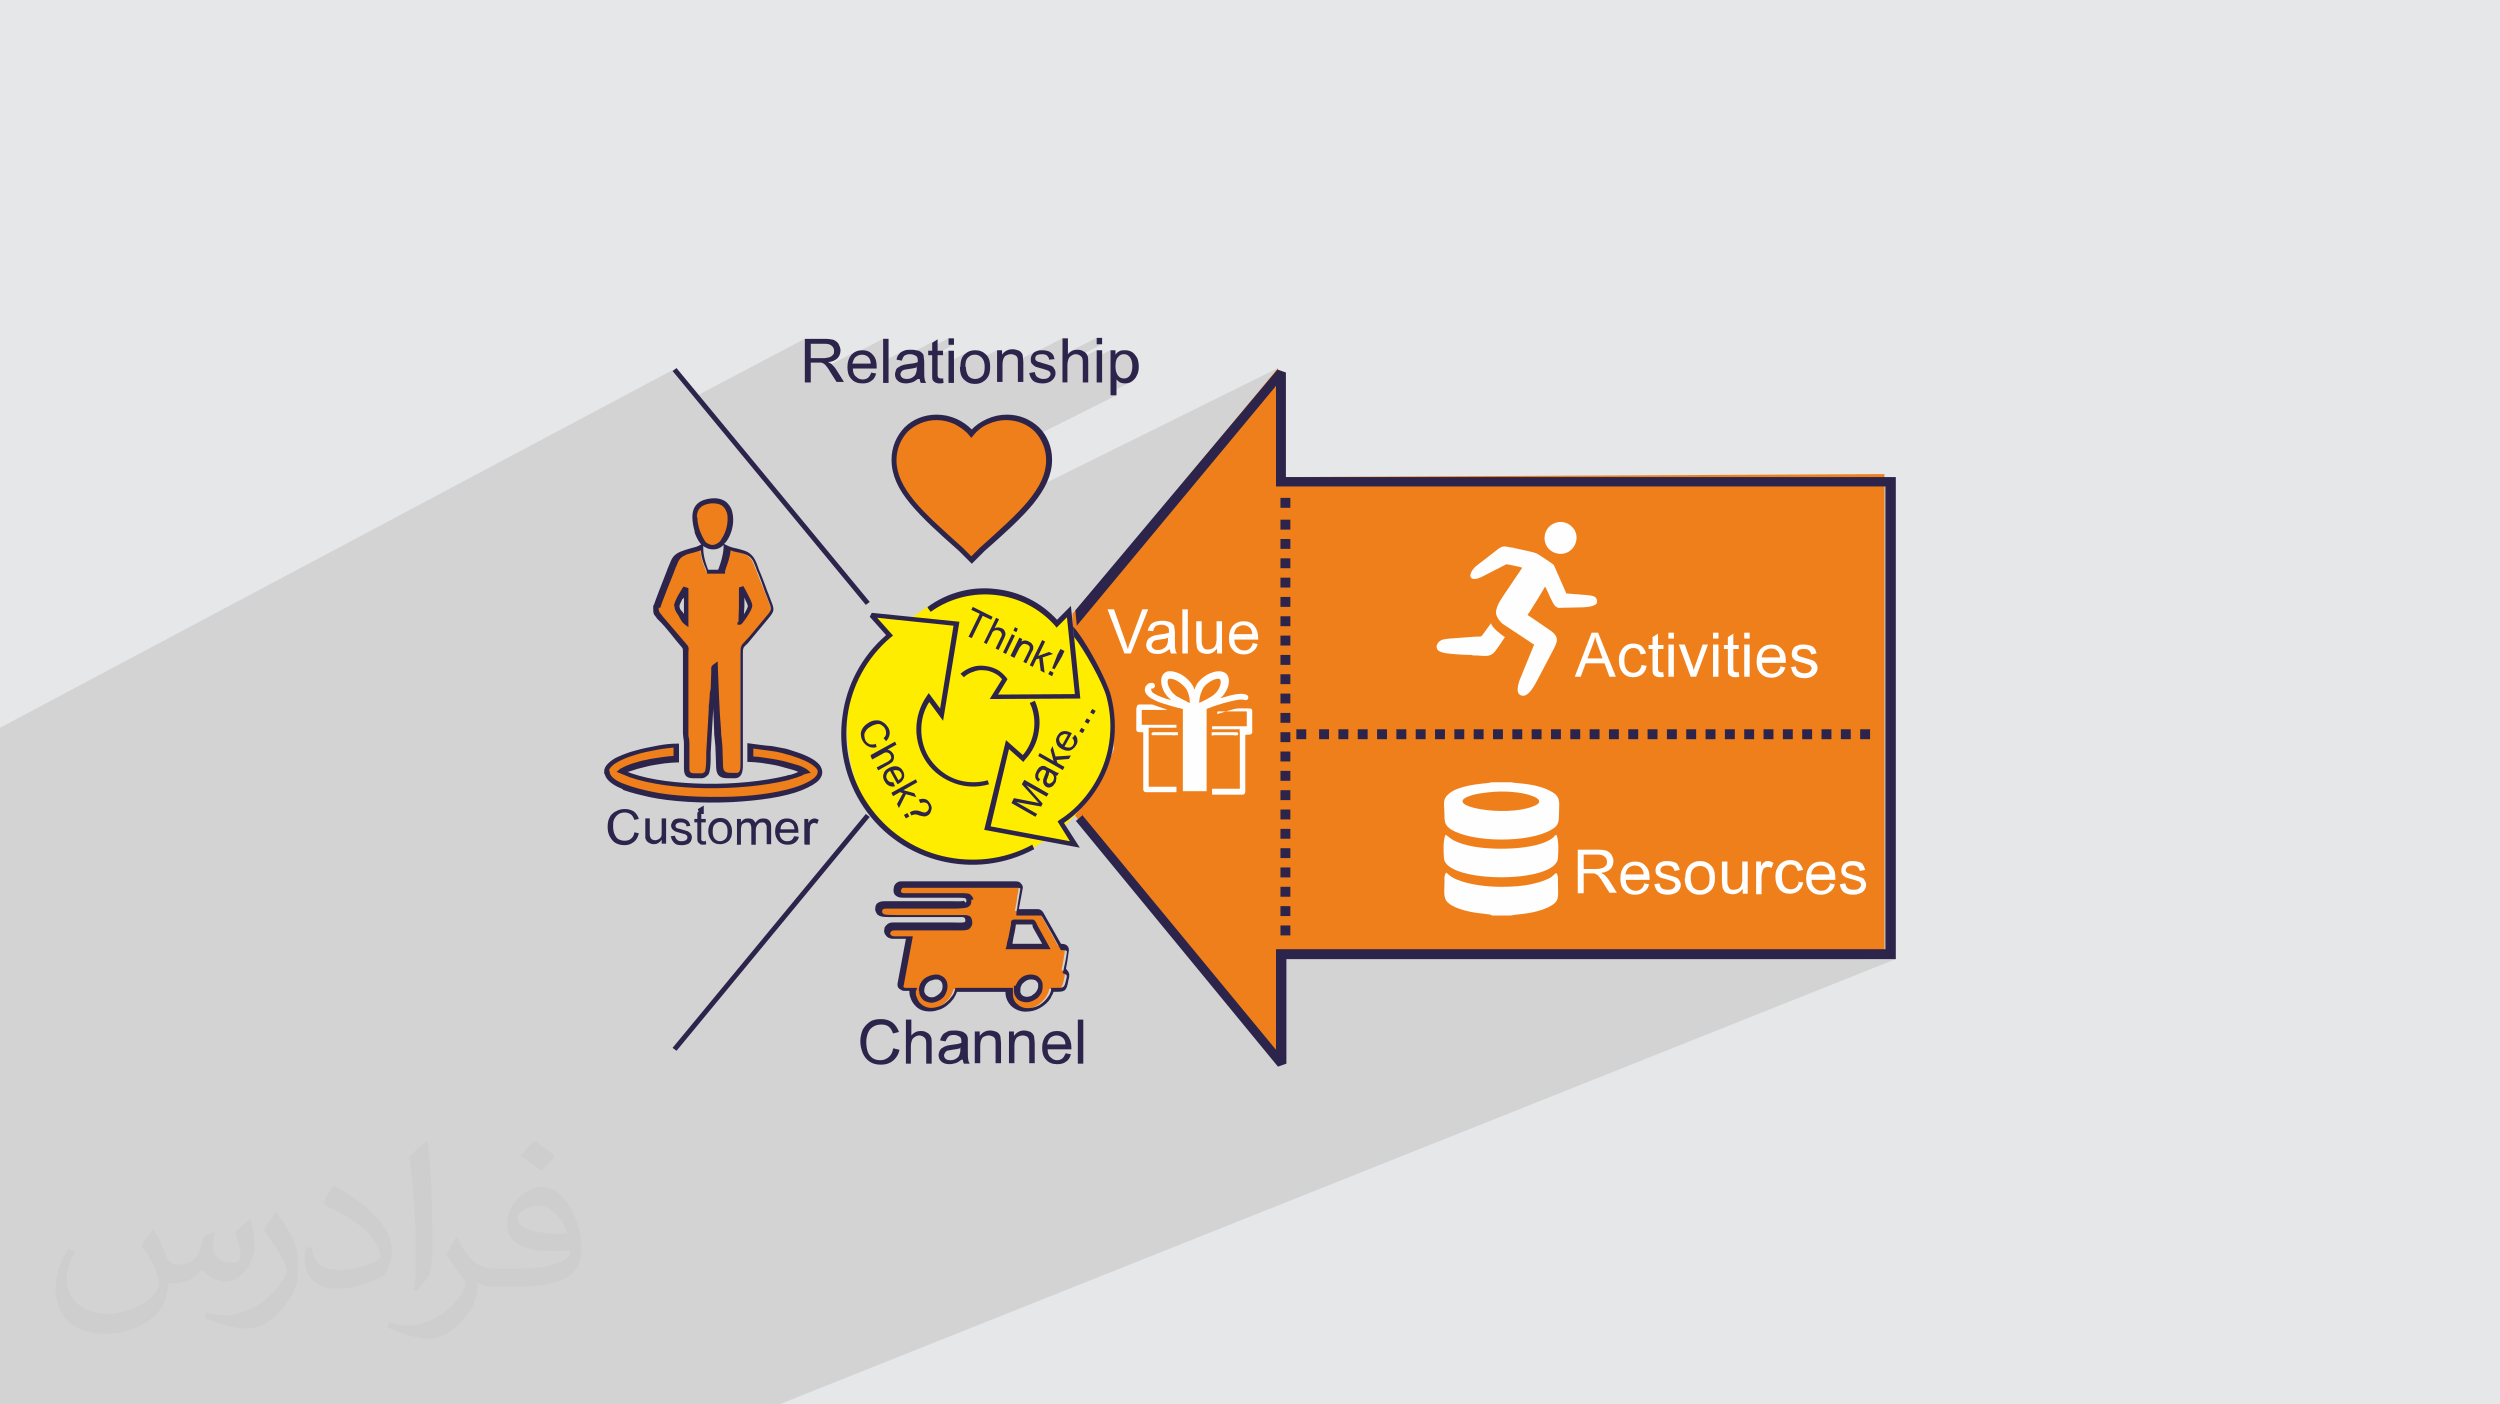 <?xml version="1.0" encoding="UTF-8"?>
<!DOCTYPE svg PUBLIC "-//W3C//DTD SVG 1.1//EN" "http://www.w3.org/Graphics/SVG/1.1/DTD/svg11.dtd">
<!-- Creator: CorelDRAW 2020 (64-Bit) -->
<svg xmlns="http://www.w3.org/2000/svg" xml:space="preserve" width="94.192mm" height="52.917mm" version="1.1" style="shape-rendering:geometricPrecision; text-rendering:geometricPrecision; image-rendering:optimizeQuality; fill-rule:evenodd; clip-rule:evenodd" viewBox="0 0 9404.92 5283.66" xmlns:xlink="http://www.w3.org/1999/xlink" xmlns:xodm="http://www.corel.com/coreldraw/odm/2003">
 <defs>
  <style type="text/css">
   <![CDATA[
    .fil5 {fill:#2C244B}
    .fil0 {fill:#E6E7E8}
    .fil4 {fill:#EF7F1A}
    .fil6 {fill:#FEFEFE}
    .fil3 {fill:#FFED00}
    .fil7 {fill:#2C244B;fill-rule:nonzero}
    .fil2 {fill:#373435;fill-opacity:0.031}
    .fil1 {fill:#2B2A29;fill-opacity:0.102}
   ]]>
  </style>
 </defs>
 <g id="Layer_x0020_1">
  <polygon class="fil0" points="-0,0 9404.92,0 9404.92,5283.66 -0,5283.66 "/>
  <path class="fil1" d="M-0 4237.89l0 -4.6 0 -2.06 0 -0.08 0 -0.71 0 -2.96 0 -1 0 -9.33 0 -4.04 0 -1.74 0 -1.89 0 -3.39 0 -4.26 0 -5.28 0 -3.13 0 -5.72 0 -2.63 0 -2.29 0 -2.3 0 -0.74 0 -3.1 0 -3.59 0 -7.07 0 -0.07 0 -0.05 0 -0.2 0 -16.91 0 -18.12 0 -0.27 0 -28.43 0 -0.11 0 -0.88 0 -3.14 0 -17.24 0 -1.16 0 -16.75 0 -8.05 0 -1.52 0 -2.67 0 -1.33 0 -0.83 0 -20.86 0 -10.69 0 -0.84 0 -5.72 0 -2.35 0 -0.55 0 -15.2 0 -5.66 0 -2.5 0 -0.51 0 -3.6 0 -2.06 0 -9.62 0 -46.46 0 -10.08 0 -0.1 0 -9.82 0 -0.01 0 -6.85 0 -19.74 0 -27.52 0 -82.86 0 -21.43 0 -10.13 0 -3.52 0 -18.76 0 -8.25 0 -5.94 0 -1.9 0 -14.21 0 -1.82 0 -22.73 0 -3.44 0 -6.71 0 -27.09 0 -8.99 0 -11.58 0 -5.86 0 -8.95 0 -2.43 0 -6.83 0 -0.2 0 -1.28 0 -5.38 0 -5.14 0 -0.04 0 -6.18 0 -3.38 0 -3.01 0 -4.23 0 -0.86 0 -2.55 0 -1.39 0 -13.95 0 -2.12 0 -1.56 0 -1.44 0 -3.87 0 -0.84 0 -0.87 0 -10.15 0 -2.08 0 -4.7 0 -1.09 0 -3.23 0 -0.06 0 -1.76 0 -3.11 0 -19.05 0 -0.47 0 -1.05 0 -2.05 0 -2.21 0 -3.99 0 -0.83 0 -2.2 0 -2.77 0 -2.01 0 -0.12 0 -0.05 0 -12.5 0 -2.65 0 -2.71 0 -1.48 0 -2.51 0 -0.85 0 -0.2 0 -1.74 0 -0.36 0 -5.91 0 -0.6 0 -2.84 0 -4.26 0 -1.03 0 -1.28 0 -2.77 0 -0.35 0 -1.23 0 -0.54 0 -0.33 0 -1.7 0 -0.15 0 -3.35 0 -0.59 0 -2.78 0 -4.46 0 -1.25 0 -2.2 0 -0.63 0 -0.04 0 -0.06 0 -2.12 0 -0.4 0 -1.73 0 -0.75 0 -6.67 0 -0.87 0 -2.77 0 -1.28 0 -1.6 0 -0.45 0 -7.52 0 -0.44 0 -4.3 0 -7.57 0 -1.64 0 -2.13 0 -0.32 0 -3.12 0 -7.76 0 -0.4 0 -1.96 0 -0.63 0 -2.23 0 -3.07 0 -2.63 0 -4.6 0 -1.13 0 -1.27 0 -2.52 0 -1.85 0 -7.43 0 -1.93 0 -1.12 0 -12.39 0 -6.16 0 -3.83 0 -0.76 0 -0.77 0 -2.02 0 -0.35 0 -6.95 0 -2.67 0 -5.76 0 -0.05 0 -5.13 0 -9.74 0 -0.67 0 -0.56 0 -0.25 0 -1.03 0 -0.03 0 -1.51 0 -0.64 0 -1.68 0 -3.64 0 -0.8 0 -2.96 0 -1.13 0 -9.38 0 -1.52 0 -4.1 0 -6.23 0 -3.13 0 -1.3 0 -0.76 0 -1.35 0 -2.56 0 -1.46 0 -1.58 0 -8.63 0 -0.17 0 -7.28 0 -5.95 0 -8.32 0 -1.35 0 -0.93 0 -2.46 0 -0.76 0 -3.41 0 -0.5 0 -1.41 0 -2.72 0 -2.4 0 -2.53 0 -0.35 0 -0.01 0 -1.65 0 -4.86 0 -0.12 0 -0.23 0 -6.03 0 -2.02 0 -2.8 0 -0.22 0 -0.65 0 -0.07 0 -3.13 0 -2.37 0 -2.44 0 -1.43 0 -6.14 0 -1.06 0 -0.23 0 -5.66 0 -0.32 0 -2.14 0 -2.52 0 -0.54 0 -0.35 0 -1.64 0 -2.97 0 -9.12 0 -0.25 0 -2.77 0 -0.64 0 -12.41 0 -1.87 0 -14.59 0 -8.9 0 -5.69 0 -1.32 0 -0.8 0 -9.14 0 -1.43 0 -3.82 0 -3.85 0 -1.17 0 -1.68 0 -9.27 0 -2.37 0 -2.87 0 -0.67 0 -7.22 0 -5.24 0 -2.86 0 -7.75 0 -3.26 0 -2.52 0 -0.37 0 -11.28 0 -1.03 0 -13.44 0 -1.69 0 -4.99 0 -19.02 0 -24.71 0 -27.44 0 -129.42 0 -2.99 2545.03 -1353.46 -14.91 11.18 81.24 98.32 416.42 -219.48 0 30.41 22.37 -11.76 52.19 0 4.1 0.09 3.9 0.29 3.68 0.5 3.44 0.75 3.19 1.01 2.91 1.29 2.6 1.6 2.27 1.93 2.01 1.57 1.81 1.87 1.59 2.14 1.35 2.36 1.09 2.53 0.81 2.66 0.5 2.75 0.17 2.79 -0.01 2.1 -0.05 2.07 -0.14 2.03 -0.27 1.97 -0.44 1.87 -0.66 1.77 -0.93 1.64 -1.23 1.48 -1.4 1.4 -1.43 1.37 -1.46 1.33 -1.54 1.27 -1.62 1.17 -1.73 1.07 -42.48 22.23 1.79 0 1.66 0 1.43 0 1.17 0 0.87 0 0.78 0.08 0.94 0.24 1.07 0.37 1.18 0.47 1.26 0.57 1.34 0.63 1.37 0.67 1.4 0.7 1.4 0.79 1.37 0.94 14.01 -7.33 6.03 -0.87 5.52 -1.2 5.05 -1.51 4.58 -1.79 4.15 -2.05 -35.34 18.46 0.21 0.23 1.4 1.66 1.4 1.84 1.4 2.01 0.45 0.5 106.21 -55.47 -4.69 2.89 -4.48 3.4 -4.28 3.93 -3.3 4.36 122.58 -64 0 84.96 71.97 -37.38 -2.7 1.46 -2.41 1.54 -2.15 1.62 -1.9 1.73 -1.69 1.86 -1.49 2.02 -1.93 2.11 -1.63 2.15 -1.36 2.24 -1.15 2.37 -0.97 2.54 -0.84 2.76 -0.74 3.03 -0.71 3.32 0.55 0.1 31.45 -16.32 2.36 -1.14 2.54 -0.96 2.71 -0.79 2.89 -0.61 3.06 -0.44 0.79 -0.06 108.37 -56.2 -20.5 13.04 0 15.09 61.5 -31.86 0 24.23 20.5 0 -82 42.39 0 7.35 20.5 -10.59 8.53 0 32.47 -16.77 0 42.2 76.15 -39.24 -4.33 2.26 -4.24 2.74 -4.2 3.24 -4.54 3.84 -3.87 4.51 -3.22 5.18 -2.58 5.8 -1.92 6.27 34.03 -17.51 3.07 -1.57 3.24 -1.23 3.46 -0.87 3.71 -0.53 4.02 -0.17 4.02 0.17 3.72 0.53 3.45 0.87 3.25 1.23 3.07 1.57 2.94 1.93 2.85 2.27 2.81 2.63 1.04 1.18 56.74 -29.15 0 19.79 35.41 -18.16 -4.72 2.93 -4.36 3.51 -4.02 4.08 -3.66 4.62 -18.63 9.56 0 10.91 34.36 -17.61 2.54 -1.26 2.71 -1.13 2.89 -0.96 3.06 -0.74 3.24 -0.47 3.4 -0.17 2.1 0.08 2.07 0.24 2.03 0.37 1.97 0.48 1.87 0.56 1.77 0.64 1.64 0.67 1.48 0.7 1.93 0.78 1.63 0.94 1.36 1.07 1.15 1.17 0.97 1.27 0.83 1.33 0.75 1.37 0.71 1.4 0.62 1.57 0.46 1.87 0.33 2.14 0.23 2.35 0.13 2.53 0.01 0.56 61.61 -31.49 -1.4 1.4 -1.37 1.4 -1.33 1.4 110.33 -56.39 0 63.62 128.62 -65.48 0 24.22 20.5 0 -83.2 42.28 1.48 1.07 1.57 1.39 1.93 1.57 1.6 1.93 1.16 2.05 54.98 -27.91 0 26.45 52.19 -26.45 0 20.52 31.45 -15.93 -1.13 0.64 5.4 -2.74 -2.18 1.23 -4.51 2.29 -1.68 1.19 -1.97 1.66 -1.88 1.83 -1.77 1.96 -1.63 2.05 -1.49 2.09 -18.63 9.43 0 10.6 37.74 -19.09 2.88 -1.23 3.06 -0.87 3.24 -0.53 3.4 -0.17 3.4 0.17 3.24 0.53 3.07 0.87 2.88 1.23 2.71 1.57 2.54 1.93 2.36 2.27 2.19 2.63 2.01 2.98 1.81 3.31 1.6 3.67 1.35 4.01 1.09 4.37 0.81 4.71 0.5 5.07 0.17 5.41 -0.17 5.49 -0.5 5.28 -0.81 5.01 -1.09 4.71 -1.35 4.36 -1.6 3.96 -1.81 3.53 -2.01 3.05 -2.19 2.63 -2.36 2.27 -2.54 1.93 -2.71 1.57 -30.68 15.42 1.18 0.89 2.02 1.4 2.1 0.69 2.13 0.68 2.17 0.63 2.23 0.56 2.33 0.48 2.43 0.37 2.56 0.24 2.72 0.08 3.49 -0.09 3.46 -0.29 3.42 -0.51 3.35 -0.75 3.28 -1.01 3.17 -1.29 -74.23 37.25 0 9.56 1.86 1.86 20.51 0 -786.52 394.21 2.98 3.88 8.17 10.11 8.59 10.15 8.97 10.21 9.37 10.29 9.75 10.36 10.13 10.47 10.5 10.58 10.88 10.7 11.26 10.84 11.63 11 11.99 11.16 12.1 11.1 1267.82 -627.62 -212.85 256.9 -549.48 654.53 0.01 0.09 -11.19 12.97 0 25.22 -848 404.75 0.05 4.66 0.38 13.43 0.23 4.98 849.35 -404.77 0.4 0.69 3.7 36.5 -850.85 404.44 1.25 11.84 1.68 13.37 1.95 13.32 2.21 13.25 2.49 13.19 2.76 13.1 3.03 13.01 3.3 12.91 3.58 12.78 3.86 12.66 4.15 12.52 -17.94 8.44 2.97 7.08 4.68 10.47 4.94 10.4 5.21 10.32 5.46 10.22 5.72 10.14 5.99 10.04 6.24 9.94 6.51 9.84 13.67 19.15 14.42 18.32 15.15 17.46 15.83 16.61 16.5 15.76 17.1 14.88 17.7 14 18.25 13.12 1.85 1.2 809.76 -373.01 1.03 22.57 -9.57 21.93 -764.43 351.16 19.14 10.09 20.15 9.49 20.55 8.56 20.91 7.62 21.24 6.67 21.53 5.72 10.85 2.5 10.89 2.27 10.93 2.02 10.96 1.77 10.99 1.54 11.02 1.28 11.05 1.04 11.06 0.79 9.24 0.45 406.59 -184.68 11.18 13.54 -7.83 6.53 66.58 80.94 2975.29 -1339.06 3.72 0 0 1740.86 -93.12 37.27 132.25 0 -4201.28 1675.42 -116.38 0 -1066.72 0 -4.27 0 -687.77 0 -18.57 0 -53.24 0 -13.69 0 -25.26 0 -1.45 0 -27.72 0 -2.75 0 -1.18 0 -11.36 0 -3.02 0 -11.15 0 -18.56 0 -26.71 0 -21.26 0 -2.67 0 -14.62 0 -3.94 0 -9.03 0 -2.23 0 -4.47 0 -2.24 0 -9.05 0 -18.57 0 -12.56 0 -6.13 0 -19.73 0 -9.35 0 -4.53 0 -5.22 0 -7.66 0 -1.78 0 -3.92 0 -8.25 0 -4.72 0 -20.25 0 -1.18 0 -21.19 0 -6.53 0 -2.93 0 -0.79 0 -2.08 0 -5.05 0 -5.29 0 -3.44 0 -0.15 0 -16.42 0 -0.71 0 -0.34 0 -19.45 0 -3.49 0 -2.55 0 -8.67 0 -9.47 0 -7.07 0 -8.19 0 -3.3 0 -6.6 0 -3.06 0 -2.57 0 -3.99 0 -5.17 0 -2.69 0 -6.37 0 -5.5 0 -7.83 0 -4.94 0 -3.6 0 -0.19 0 -2.89 0 -0.28 0 -13.18 0 -0.11 0 -0.24 0 -1.68 0 -0.26 0 -0.82 0 -1.43 0 -1.07 0 -3.18 0 -0.76 0 -9.03 0 -7.8 0 -8.17 0 -5.69 0 -0.5 0 -19.88 0 -0.17 0 -1.12 0 -0.13 0 -3.42 0 -0.96 0 -4.3 0 -6.3 0 -3.3 0 -9.93 0 -0.71 0 -0.7 0 -6.66 0 -2.09 0 -3.28 0 -1.71 0 -0.4 0 -0.01 0 -0.89 0 -0.59 0 -2.62 0 -0.68 0 -3.65 0 -5.98 0 -16.13 0 -2.77 0 -4.08 0 -3.52 0 -5.39 0 -6.94 0 -1.36 0 -2.14 0 -6.26 0 -6.5 0 -4.93 0 -9 0 -1.33 0 -5.9 0 -5.63 0 -5.61 0 -3.79 0 -2.09 0 -0.36 0 -2.1 0 -5.11 0 -7.18 0 -3.02 0 -6.25 0 -17.8 0 -15.37 0 -8.62 0 -25.69 0 -3.16 0 -13.34 0 -7.25 0 -2.71 0 -7.17 0 -1.89 0 -2.06 0 -2.67 0 -2.12 0 -0.41 0 -3.83 0 -10.32 0 -12.01 0 -9.36 0 -4.74 0 -5.86 0 -5.72 0 -5.36 0 -3.34 0 -3.55 0 -1.8 0 -3.35 0 -3.12 0 -13.98 0 -13.38 0 -1.28 0 -2.83 0 0 -4.92 0 -5.96 0 -9.43 0 -15.54 0 -4.19 0 -2.58 0 -0.75 0 -1.81 0 -0.73 0 -5.54 0 -13.26 0 -1.57 0 -7.99 0 -8.37 0 -0.54 0 -1.13 0 -6.53 0 -6.35 0 -1.7 0 -8.3 0 -43.27 0 -10.27 0 -3.29 0 -18.19 0 -8.74 0 -0.74 0 -1.82 0 -1.66 0 -12.9 0 -6.78 0 -3.77 0 -2.38 0 -1.95 0 -1 0 -17.66 0 -12.93 0 -5.11 0 -3.3 0 -2.4 0 -0.76 0 -3.21 0 -0.07 0 -13.09 0 -8.66 0 -2.25 0 -1.48 0 -5.93 0 -8.01 0 -5.26 0 -3.95 0 -9.9 0 -12.94 0 -3.96 0 -11.36 0 -3.7 0 -2.61 0 -3.6 0 -3.27 0 -9.39 0 -7.9 0 -7.25 0 -12.41 0 -10.87 0 -8.28 0 -4.5 0 -93.08 0 -15.25 0 -20.03 0 -130.18 0 -7.05 0 -3.26 0 -5.42 0 -13.85 0 -5.72 0 -5.25 0 -3.61 0 -0.01 0 -9.54 0 -4.7 0 -0.4 0 -2.47 0 -1.71 0 -3.89 0 -1.21 0 -2 0 -6.23 0 -0.17 0 -6.87 0 -0.06 0 -2.39 0 -2.58 0 -4.56 0 -2.76 0 -0.37 0 -2.53 0 -0.26 0 -10.76 0 -3.2 0 -2.81 0 -1.16 0 -0.91 0 -6.47 0 -2.91 0 -3.26 0 -6.46 0 -3.14 0 -0.42 0 -4.48 0 -1.1 0 -2.9 0 -2.78 0 -1.06 0 -1.64 0 -0.42 0 -6.34 0 -4.59 0 -1.39 0 -0.22 0 -3.08 0 -0.03 0 -5.95 0 -0.67 0 -1.53 0 -0.56 0 -0.32 0 -2.28 0 -4.23 0 -3.51 0 -1.86 0 -0.21 0 -5.58 0 -0.55 0 -0.04 0 -0.15 0 -1.54 0 -1.71 0 -2.21 0 -0.7 0 -0.22 0 -3.09 0 -1.02 0 -1.71 0 -3.88 0 -7.41 0 -0.41 0 -0.51 0 -1.47 0 -8.97 0 -1.63 0 -3.3 0 -2 0 -1.18 0 -0.82 0 -1.38 0 -2.1 0 -3.34 0 -0.86 0 -0.97 0 -2.4 0 -0.23 0 -2.42 0 -0.81 0 -0.61 0 -4.16 0 -0.69 0 -0.3 0 -0.58 0 -0.36 0 -2.68 0 -0.9 0 -2.27 0 -0.48 0 -4.38 0 -0.03 0 -1.02 0 -0.6 0 -0.7 0 -3.34 0 -0.95 0 -0.86 0 -1.66 0 -0.79 0 -3.42 0 -0.41 0 -2.17 0 -1.34 0 -0.12 0 -0.91 0 -5.74 0 -0.51 0 -2.93 0 -0.91 0 -1.46 0 -0.62 0 -0.12 0 -4.03 0 -1.13 0 -4.32 0 -0.77 0 -3.4 0 -3.97 0 -4.12 0 -3.03 0 -6.46 0 -7.88 0 -0.73 0 -3.39 0 -4.86 0 -0.95 0 -2.15 0 -0.57 0 -1.51zm7113.39 -2443.21l0 0z"/>
  <path class="fil2" d="M578.49 4627.69c17.95,27.21 29.6,53.36 40.96,82.43 8.45,16.91 12.93,48.09 52.57,48.09 11.61,0 28.28,-3.42 43.06,-11.61 16.63,-8.73 29.32,-21.94 35.94,-42l15.85 -53.36 38.57 -19.02 2.64 2.64c-5.27,20.09 -6.59,39.36 -6.59,54.43 0,44.63 38.57,61.56 69.22,61.56 17.95,0 34.09,-8.73 34.09,-25.11 0,-21.13 -8.98,-57.06 -20.62,-89.29 17.95,-17.95 35.94,-35.94 56.53,-50.47l3.17 1.6c8.98,38.04 14,75.56 14,100.66 0,24.57 -10.83,51.79 -19.81,69.49 -18.49,34.87 -51.25,62.62 -90.87,62.62 -30.1,0 -63.65,-15.07 -86.66,-43.06l-1.32 0c-21.66,26.96 -55.22,51.25 -108.86,51.25l-16.63 0c-2.64,35.41 -10.29,60.49 -21.94,82.95 -31.95,62.34 -126.81,106.47 -216.1,106.47 -124.17,0 -186.51,-71.59 -186.51,-166.96 0,-58.91 19.27,-113.6 48.88,-152.42l24.29 10.04c-18.49,35.41 -30.91,68.68 -30.91,101.45 0,89.29 72.66,131.83 156.4,131.83 77.68,0 173.83,-49.41 191.28,-106.72 -6.59,-62.62 -30.1,-91.93 -66.04,-148.99 10.83,-19.02 24.83,-38.04 42.28,-58.38l3.17 0 0 0 0 0 -0.02 -0.09zm1432.13 -336.04c26.15,16.39 51.79,35.66 76.87,57.85 -14,19.81 -31.45,37.79 -53.11,53.64 -25.11,-20.34 -50.19,-37.79 -75.84,-56.27 17.42,-19.55 34.62,-38.29 52.04,-55.22l0 0 0 0 0 0 0 0 0 0 0.03 0zm13.47 244.11c-42.28,0 -76.87,27.75 -76.87,48.34 0,44.13 84.53,57.85 185.72,57.31 -12.68,-51.79 -57.06,-105.68 -108.86,-105.68l0.01 0.03zm-94.86 236.19c54.96,0 103.04,-1.6 139.74,-10.83 40.96,-10.29 75.56,-30.91 75.56,-45.17 0,-3.7 0,-8.19 -1.32,-11.89 -22.98,2.11 -49.41,2.11 -72.38,2.11 -74.49,0 -131.55,-16.91 -154.02,-58.66 -5.55,-11.61 -9.51,-24.57 -9.51,-39.36 0,-40.43 17.42,-79.79 48.09,-107 25.61,-22.45 53.89,-36.44 82.67,-36.44 52.04,0 93.51,41.75 122.57,107.54 15.85,35.94 26.68,77.4 26.68,129.72 0,34.87 -9.51,64.19 -31.17,85.85 -40.43,39.11 -114.92,53.89 -229.04,53.89l-51.79 0 0 0 -13.47 0c-28.28,0 -48.62,-5.02 -64.72,-17.42l-2.64 0c0.79,6.59 1.32,12.93 1.32,19.02 0,25.61 -8.45,58.38 -25.61,84.53 -50.72,75.3 -105.68,108.04 -153.24,108.04 -48.09,0 -107,-18.49 -160.11,-42.54l9.51 -18.49c17.17,7.13 40.96,11.89 73.7,11.89 85.85,0 198.66,-82.43 212.66,-163 -3.17,-6.59 -8.98,-15.32 -17.17,-24.57 -25.11,-29.85 -40.96,-54.68 -55.75,-80.83 12.68,-25.11 24.29,-45.17 35.13,-63.4l4.49 -0.53c36.72,74.77 69.99,117.55 144.23,117.55l11.61 0 0 0 53.89 0 0 0 0 0 0 0 0 0 0 0 0.09 0.01zm-371.98 79c6.34,-34.34 6.87,-72.91 6.87,-108.86l0 -53.36c0,-99.6 -12.68,-244.36 -22.98,-338.68 17.95,-19.27 43.06,-42 62.87,-57.31l5.81 1.6c13.47,118.62 16.63,256 16.63,383.06 0,33.3 -1.32,65.79 -4.49,89.55 -1.85,30.1 -19.27,52.83 -56.53,87.7l-8.19 -3.7zm-382.8 -157.19c1.85,46.77 24.83,83.49 105.15,83.49 49.93,0 92.19,-12.93 138.96,-35.13 8.45,-3.7 12.93,-8.73 12.93,-12.93 0,-29.32 -22.45,-68.15 -60.23,-103.55 -36.72,-33.3 -85.34,-62.62 -130.76,-82.18 -15.6,-6.59 -20.62,-13.47 -20.62,-20.09 0,-13.47 17.95,-41.75 32.77,-62.09l5.02 -0.53c52.04,27.21 110.17,67.64 153.24,112.53 39.11,41.47 63.4,83.49 63.4,129.19 0,33.81 -10.29,65.51 -26.96,95.11 -57.06,28.79 -117.83,50.72 -178.06,50.72 -73.17,0 -123.1,-34.34 -123.1,-114.92 0,-8.73 0,-22.19 3.17,-39.64l25.11 0 0 0 0 0 0 0 0 0 0 0 -0.02 0zm-132.37 -132.9l45.45 73.45c16.63,27.21 32.23,56.81 32.23,103.55l0 59.7c0,48.34 -30.91,100.13 -80.83,151.38 -39.11,34.62 -73.7,49.41 -105.68,49.41 -47.55,0 -101.98,-14.79 -164.85,-41.75l7.13 -18.49c19.81,5.27 42.79,9.77 71.06,9.77 90.36,-0.53 182.8,-66.57 225.08,-147.15 5.02,-9.26 6.87,-17.95 6.87,-24.04 0,-9.26 -5.02,-19.55 -8.98,-28.79 -22.98,-43.31 -48.62,-82.95 -76.87,-119.68 14.79,-23.25 29.6,-45.7 45.7,-67.9l3.7 0.53 0 0 0 0 0 0 0 0 0 0 -0.02 0.01z"/>
  <g id="_3029070429360">
   <path class="fil3" d="M3695.05 2225.26c115.56,0 205.02,48.46 287.04,119.28 3.72,1.87 29.81,-42.88 41,-33.55 9.33,7.46 3.73,68.97 5.59,72.7 102.51,93.19 152.84,195.7 152.84,346.68 0,152.84 -70.82,281.44 -177.06,376.51 -7.46,7.46 41,46.6 31.68,52.19 -5.59,3.72 13.04,11.18 7.45,14.91 -9.32,7.46 -98.78,-22.37 -108.1,-14.91 -72.69,50.32 -156.57,87.6 -249.76,87.6 -134.21,0 -275.85,-52.19 -365.32,-139.79 -93.19,-91.33 -134.21,-236.71 -134.21,-376.51 0,-134.2 65.24,-247.89 158.43,-337.36 13.05,-11.18 -57.78,-65.24 -44.73,-76.42 13.05,-11.18 108.11,20.51 123.01,11.18 80.15,-59.64 169.61,-102.5 273.99,-102.5l-1.85 0z"/>
   <polygon class="fil4" points="4809.65,1794.7 7089.18,1783.52 7089.18,3597.07 4824.56,3597.07 4824.56,3995.94 4079,3110.6 4043.59,3067.73 4095.78,3004.36 4146.1,2920.48 4190.84,2817.97 4185.24,2694.96 4164.74,2590.58 4103.24,2475.01 4034.27,2353.87 4034.27,2309.13 4222.52,2091.05 4807.78,1384.64 "/>
   <path class="fil5" d="M3025.91 3175.84l0 -95.06 14.92 0 0 14.91c3.72,-7.46 7.45,-11.18 11.18,-13.05 3.72,-1.86 7.45,-3.72 11.18,-3.72 5.58,0 11.17,1.87 16.76,5.59l-5.59 14.91c-3.72,-1.86 -7.45,-3.72 -11.17,-3.72 -3.73,0 -7.46,1.87 -9.33,3.72 -3.72,1.87 -5.59,5.59 -5.59,9.33 -1.86,5.59 -1.86,11.18 -1.86,18.63l0 50.33 -16.77 0 0 0 -3.73 -1.87zm-710.13 -123.02l3.72 -1.86c9.32,-5.59 20.5,-7.46 31.68,-7.46 13.05,0 24.23,3.72 33.55,9.32l0 0c9.32,7.46 14.91,16.77 18.63,27.96l-16.76 3.72c-3.73,-9.32 -7.46,-16.77 -13.05,-20.5 -5.59,-3.72 -13.05,-7.45 -22.37,-7.45 -9.32,0 -18.63,1.86 -26.09,7.45 -7.46,5.59 -11.18,11.18 -14.91,18.64 -3.72,7.45 -3.72,16.77 -3.72,26.09 0,11.18 1.86,20.5 5.58,29.81 3.73,7.46 7.46,14.92 14.92,18.64 7.45,3.72 14.91,5.59 22.37,5.59 9.32,0 18.63,-1.87 24.22,-7.46 7.46,-5.59 11.18,-13.04 13.05,-24.22l16.76 3.72c-3.72,14.91 -9.32,26.09 -20.5,33.55 -9.32,7.45 -20.5,11.18 -33.54,11.18 -14.92,0 -26.1,-3.73 -35.42,-9.33 -9.32,-5.59 -14.91,-14.91 -20.5,-24.22 -5.59,-11.18 -7.46,-22.37 -7.46,-35.41 0,-13.05 1.87,-26.1 7.46,-35.42 3.72,-9.32 11.18,-14.91 18.63,-20.5l0 0 3.73 -1.87zm672.86 93.2l16.77 1.86c-1.87,9.33 -7.46,16.77 -14.92,22.37 -7.45,5.59 -16.77,7.46 -27.95,7.46 -13.05,0 -24.23,-3.73 -33.55,-13.05 -7.46,-9.32 -13.05,-20.5 -13.05,-35.41 0,-16.77 3.72,-27.96 13.05,-37.27 7.45,-9.33 18.63,-13.05 31.68,-13.05 13.04,0 22.37,3.72 31.68,13.05 7.46,9.32 11.18,20.5 11.18,37.27 0,1.86 0,1.86 0,3.72l-70.83 0c0,11.18 3.73,18.64 9.33,24.23 5.59,5.59 11.17,7.45 20.5,7.45 5.59,0 11.18,-1.86 14.91,-3.72 3.72,-3.72 7.46,-7.46 9.32,-14.91l0 0 1.88 0zm-52.19 -26.09l52.19 0c0,-7.46 -3.72,-14.92 -5.59,-18.64 -5.59,-5.59 -11.17,-9.32 -20.5,-9.32 -7.45,0 -13.04,1.86 -18.63,7.45 -5.59,5.59 -7.46,11.18 -7.46,20.51l0 0 -0.01 0zm-164.02 55.92l0 -95.06 14.92 0 0 13.04c3.72,-5.59 7.45,-9.32 11.18,-11.18 5.58,-3.72 11.17,-3.72 16.76,-3.72 7.46,0 13.05,1.87 16.77,3.72 3.73,3.73 7.46,7.46 9.33,13.05 7.45,-11.18 16.76,-16.77 29.81,-16.77 9.32,0 16.77,1.87 22.37,7.46 5.59,5.59 7.45,13.04 7.45,24.22l0 65.24 -16.76 0 0 -59.65c0,-5.59 0,-11.18 -1.87,-13.04 -1.87,-3.73 -3.72,-5.59 -5.59,-7.46 -3.72,-1.87 -5.59,-1.87 -9.32,-1.87 -7.46,0 -13.05,1.87 -16.77,7.46 -3.73,3.72 -7.46,11.18 -7.46,20.5l0 55.93 -16.77 0 0 -61.52c0,-7.45 -1.86,-13.04 -3.72,-16.77 -1.87,-3.72 -7.46,-5.59 -13.05,-5.59 -3.72,0 -9.32,1.87 -13.04,3.73 -3.72,1.86 -7.46,5.59 -7.46,11.18 -1.86,3.72 -1.86,11.18 -1.86,20.5l0 48.47 -16.77 0 0 0 1.86 -1.87zm-108.11 -48.47c0,-16.77 5.59,-29.81 14.91,-39.14 7.46,-7.45 18.64,-11.18 29.82,-11.18 13.04,0 24.22,3.73 31.68,13.05 7.45,9.32 13.04,20.5 13.04,35.41 0,13.05 -1.86,22.37 -5.59,27.96 -3.72,7.46 -9.32,13.05 -16.77,16.77 -7.45,3.72 -14.91,5.59 -22.36,5.59 -13.05,0 -24.23,-3.72 -31.68,-13.04 -7.46,-9.33 -13.05,-20.51 -13.05,-37.28l0 0 0 1.87zm16.77 0c0,13.05 1.86,20.5 7.45,27.96 5.59,5.59 11.18,9.32 20.51,9.32 7.45,0 14.91,-3.72 20.5,-9.32 5.59,-5.59 7.45,-14.91 7.45,-27.96 0,-11.18 -1.86,-20.5 -7.45,-26.09 -5.59,-5.59 -11.18,-9.32 -20.5,-9.32 -7.46,0 -14.92,3.72 -20.51,9.32 -5.59,5.59 -7.45,14.91 -7.45,27.96l0 -1.87zm-26.09 33.55l1.86 14.91c-3.72,1.87 -9.32,1.87 -11.18,1.87 -5.59,0 -11.17,0 -13.04,-3.73 -3.72,-1.86 -5.59,-3.72 -7.46,-7.45 -1.86,-3.72 -1.86,-9.32 -1.86,-18.64l0 -54.05 -11.18 0 0 -13.05 11.18 0 0 -24.22 7.45 -3.73 7.46 0 0 27.96 16.77 0 0 13.05 -16.77 0 0 55.92c0,3.72 0,7.46 0,9.32 0,1.87 1.86,1.87 1.86,3.73 1.87,0 3.73,1.86 5.59,1.86 1.87,0 3.73,0 7.46,0l1.87 -3.72zm-132.33 -14.91l16.76 -1.87c0,5.59 3.73,11.18 7.46,14.91 3.72,3.73 9.32,5.59 16.77,5.59 7.46,0 13.05,-1.86 16.77,-3.72 3.72,-3.72 5.59,-5.59 5.59,-11.18 0,-3.72 -1.87,-7.46 -5.59,-9.32 -1.87,-1.87 -7.46,-3.73 -16.77,-5.59 -11.18,-3.73 -20.5,-5.59 -24.23,-7.46 -3.72,-1.87 -7.45,-5.59 -11.17,-9.32 -1.87,-3.72 -3.73,-7.46 -3.73,-13.05 0,-3.72 1.87,-7.45 3.73,-11.18 1.86,-3.72 3.72,-7.45 7.45,-9.32 1.87,-1.87 5.59,-3.72 9.32,-3.72 3.73,-1.87 9.33,-1.87 14.92,-1.87 7.45,0 14.91,1.87 18.63,3.72 5.59,1.87 9.32,5.59 13.05,9.33 1.86,3.72 3.72,9.32 5.59,14.91l-14.92 1.87c0,-5.59 -1.86,-9.33 -5.58,-11.18 -3.73,-1.87 -7.46,-3.73 -14.92,-3.73 -7.45,0 -13.04,1.87 -14.91,3.73 -3.72,1.86 -5.59,5.59 -5.59,9.32 0,1.87 0,3.72 1.87,5.59 1.86,1.87 3.72,3.72 5.59,3.72 1.86,0 5.59,1.87 14.91,3.73 11.18,3.72 18.63,5.58 24.22,7.45 3.73,1.87 7.46,5.59 11.18,9.32 1.87,3.73 3.73,7.46 3.73,13.05 0,5.59 -1.87,11.18 -3.73,14.91 -3.72,5.59 -7.45,9.32 -13.04,11.18 -5.59,1.87 -13.05,3.72 -20.5,3.72 -13.05,0 -22.37,-1.86 -27.96,-7.45 -5.59,-5.59 -11.18,-13.05 -13.05,-22.37l0 0 -1.86 -3.72zm-33.56 27.95l0 -14.91c-7.46,11.18 -16.77,16.77 -29.81,16.77 -5.59,0 -11.18,-1.87 -14.92,-3.72 -5.59,-1.87 -7.45,-5.59 -11.18,-7.46 -1.86,-3.72 -3.72,-7.45 -5.59,-11.18 0,-3.72 0,-7.45 0,-14.91l0 -59.65 16.77 0 0 52.19c0,9.33 0,14.92 1.87,16.77 0,3.73 3.72,7.46 5.59,9.33 3.72,1.86 7.46,3.72 13.05,3.72 3.72,0 9.32,-1.87 13.04,-3.72 3.72,-1.87 7.46,-5.59 9.32,-9.33 1.87,-3.72 1.87,-11.18 1.87,-18.63l0 -50.33 16.77 0 0 95.06 -14.91 0 0 0 -1.87 0zm1565.66 827.58l0 -165.89 20.5 0 0 165.89 -20.5 0zm-46.59 -39.15l20.5 3.73c-3.72,13.04 -9.32,22.37 -18.64,27.95 -9.32,7.46 -20.5,9.33 -33.54,9.33 -16.77,0 -31.68,-5.59 -41.01,-16.77 -11.18,-11.18 -14.91,-26.09 -14.91,-44.74 0,-20.5 5.59,-35.41 14.91,-46.6 11.18,-11.18 24.23,-16.77 41.01,-16.77 16.77,0 29.81,5.59 39.13,16.77 9.33,11.18 14.92,26.09 14.92,46.6 0,1.87 0,3.73 0,5.59l-89.46 0c0,13.05 3.72,24.23 11.17,29.82 7.46,7.45 14.92,11.18 24.23,11.18 7.46,0 13.05,-1.87 18.63,-5.59 5.59,-3.73 9.33,-11.18 13.05,-18.64l0 0 0.01 -1.86zm-67.1 -33.54l67.1 0c0,-9.33 -3.73,-18.64 -7.46,-22.37 -7.45,-7.46 -14.91,-11.18 -26.09,-11.18 -9.32,0 -16.77,3.72 -24.22,9.32 -5.59,5.59 -9.33,14.91 -11.18,26.09l0 0 1.86 -1.86zm-145.39 72.69l0 -121.15 18.64 0 0 16.76c9.32,-13.04 22.36,-20.5 37.27,-20.5 7.45,0 14.91,1.87 20.5,3.73 5.59,1.86 11.18,5.59 13.04,9.32 3.73,3.72 5.59,9.32 5.59,14.91 0,3.72 1.87,11.18 1.87,20.5l0 74.56 -20.5 0 0 -72.69c0,-7.46 0,-14.91 -1.87,-18.64 -1.86,-3.72 -3.72,-7.45 -7.45,-9.32 -3.73,-1.87 -9.33,-3.72 -14.92,-3.72 -9.32,0 -16.77,3.72 -22.36,7.45 -5.59,5.59 -9.33,16.77 -9.33,31.69l0 65.23 -20.5 0 0 0 0 1.87zm-128.62 0l0 -121.15 18.64 0 0 16.76c9.32,-13.04 22.37,-20.5 39.14,-20.5 7.45,0 14.91,1.87 20.5,3.73 5.59,1.86 11.18,5.59 13.05,9.32 3.72,3.72 5.58,9.32 5.58,14.91 0,3.72 1.87,11.18 1.87,20.5l0 74.56 -20.5 0 0 -72.69c0,-7.46 0,-14.91 -1.87,-18.64 -1.86,-3.72 -3.72,-7.45 -9.32,-9.32 -3.72,-1.87 -9.32,-3.72 -14.91,-3.72 -9.32,0 -16.77,3.72 -22.37,7.45 -5.59,5.59 -9.32,16.77 -9.32,31.69l0 65.23 -20.51 0 0 0 0 1.87zm-50.31 -14.92c-7.46,5.59 -14.91,11.18 -22.37,13.04 -7.46,1.87 -14.91,3.73 -22.37,3.73 -13.04,0 -24.22,-3.73 -29.81,-9.33 -7.46,-5.58 -11.18,-14.91 -11.18,-24.22 0,-5.59 1.86,-11.18 3.72,-16.77 3.72,-5.59 5.59,-9.32 11.18,-11.18 3.72,-3.72 9.32,-5.59 14.91,-7.45 3.73,-1.87 9.33,-1.87 18.64,-3.73 16.77,-1.86 27.96,-3.72 37.27,-7.45 0,-3.73 0,-3.73 0,-5.59 0,-7.46 -1.87,-14.92 -5.59,-16.77 -5.59,-3.73 -13.05,-7.46 -22.37,-7.46 -9.32,0 -16.77,1.87 -20.5,5.59 -3.72,3.72 -7.46,9.32 -11.18,18.64l-20.5 -3.73c1.86,-9.32 5.59,-14.91 9.32,-20.5 3.72,-5.59 11.18,-9.32 18.64,-13.04 7.45,-3.73 16.76,-3.73 27.95,-3.73 11.18,0 18.64,1.87 26.09,3.73 5.59,1.86 11.18,5.59 14.92,9.32 3.72,3.72 5.59,7.45 7.45,14.91 0,3.72 0,9.32 0,18.64l0 27.95c0,18.64 0,31.69 1.87,35.42 0,5.59 1.87,9.32 5.59,14.91l-22.37 0c-1.87,-3.72 -3.72,-9.32 -3.72,-14.91l0 0 -5.59 0zm-1.87 -44.73c-7.45,3.72 -18.63,5.59 -33.55,7.46 -7.45,1.86 -14.91,1.86 -18.63,3.72 -3.72,1.87 -5.59,3.72 -7.46,7.46 -1.86,3.72 -3.72,5.59 -3.72,9.32 0,5.59 1.87,9.32 5.59,13.05 3.72,3.72 9.32,5.59 18.63,5.59 7.46,0 14.92,-1.87 20.51,-5.59 5.59,-3.73 11.18,-7.46 13.04,-14.92 1.87,-3.72 3.73,-11.18 3.73,-20.5l0 -7.45 0 0 1.86 1.86zm-206.9 59.65l0 -165.89 20.51 0 0 59.65c9.32,-11.18 20.5,-16.77 35.41,-16.77 9.32,0 16.77,1.87 22.37,5.59 7.45,3.72 11.18,7.46 14.91,14.91 3.72,5.59 3.72,14.91 3.72,26.09l0 76.42 -20.5 0 0 -76.42c0,-11.18 -1.86,-18.63 -7.45,-22.37 -3.73,-3.72 -11.18,-7.45 -18.64,-7.45 -5.59,0 -11.18,1.86 -16.77,5.59 -5.59,3.72 -9.32,7.45 -11.18,13.04 -1.86,5.59 -3.72,13.05 -3.72,22.37l0 65.24 -20.5 0 0 0 1.86 0zm-46.59 -57.78l22.37 5.59c-3.72,18.63 -13.05,31.68 -24.23,41 -11.17,9.32 -26.09,14.91 -44.73,14.91 -18.64,0 -31.68,-3.72 -42.88,-11.18 -11.18,-7.45 -20.5,-18.63 -26.09,-31.68 -5.59,-14.91 -9.32,-27.95 -9.32,-44.73 0,-16.77 3.72,-31.68 9.32,-44.74 7.46,-13.04 16.77,-22.36 27.96,-29.81 11.18,-7.46 26.09,-9.32 41,-9.32 16.77,0 29.82,3.72 42.88,13.04 11.18,9.33 18.64,20.51 24.23,35.42l-22.37 5.59c-3.73,-11.18 -9.33,-20.5 -16.77,-26.09 -7.46,-5.59 -16.77,-7.46 -27.96,-7.46 -13.05,0 -24.23,3.72 -31.68,9.32 -9.32,5.59 -14.91,14.91 -18.64,24.23 -3.72,11.18 -5.59,20.5 -5.59,31.68 0,14.91 1.87,26.09 5.59,37.27 3.73,11.18 11.18,18.63 18.64,24.22 9.32,5.59 18.63,7.46 27.96,7.46 13.04,0 22.37,-3.72 31.68,-11.18 9.32,-7.46 14.91,-18.63 16.77,-31.68l0 0 1.87 -1.85zm816.38 -2458.47l0 -167.75 18.63 0 0 16.77c3.73,-5.59 9.33,-11.18 14.92,-13.05 5.58,-3.72 13.04,-3.72 20.5,-3.72 11.18,0 18.63,1.87 27.96,7.46 7.45,5.59 13.04,13.04 18.63,22.37 3.72,9.32 5.59,20.5 5.59,31.68 0,13.04 -1.87,24.22 -7.46,33.55 -3.72,9.32 -11.18,16.76 -18.63,22.36 -7.46,5.59 -16.77,7.46 -26.09,7.46 -7.46,0 -13.05,-1.87 -18.64,-3.72 -5.59,-3.73 -9.32,-7.46 -13.04,-11.18l0 59.64 -20.51 0 0 0 -1.86 -1.86zm18.63 -106.24c0,14.92 3.73,26.1 9.33,33.55 5.59,7.46 13.04,11.18 22.36,11.18 9.33,0 16.77,-3.72 22.37,-11.18 5.59,-7.45 9.33,-20.5 9.33,-35.41 0,-14.91 -3.73,-26.09 -9.33,-33.55 -5.59,-7.46 -13.04,-11.18 -22.37,-11.18 -9.32,0 -16.76,3.72 -22.36,11.18 -7.46,7.46 -9.33,20.5 -9.33,35.41l0 0zm-70.82 -83.87l0 -24.22 20.5 0 0 24.22 -20.5 0zm0 143.51l0 -121.15 20.5 0 0 121.15 -20.5 0zm-128.62 0l0 -165.88 20.5 0 0 59.64c9.33,-11.18 20.51,-16.76 35.42,-16.76 9.32,0 16.77,1.86 22.37,5.58 7.45,3.73 11.18,7.46 14.91,14.92 3.72,5.59 3.72,14.91 3.72,26.09l0 76.41 -20.5 0 0 -76.41c0,-11.18 -1.87,-18.64 -7.46,-22.37 -3.72,-3.72 -11.18,-7.46 -18.63,-7.46 -5.59,0 -11.18,1.87 -16.77,5.59 -5.59,3.73 -9.32,7.46 -11.18,13.05 -1.87,5.59 -3.72,13.05 -3.72,22.37l0 65.23 -20.51 0 0 0 1.87 0zm-124.87 -35.41l20.5 -3.72c1.86,7.45 3.72,14.91 9.32,18.63 5.59,3.73 13.05,7.46 22.37,7.46 9.32,0 16.77,-1.87 20.5,-5.59 3.72,-3.72 7.46,-7.46 7.46,-13.05 0,-3.72 -1.87,-7.45 -5.59,-11.18 -3.73,-1.86 -9.33,-3.72 -20.5,-7.45 -14.92,-3.73 -26.1,-7.46 -31.69,-9.33 -5.59,-3.72 -9.32,-7.45 -13.04,-11.17 -3.72,-5.59 -3.72,-9.33 -3.72,-16.77 0,-5.59 1.86,-11.18 3.72,-14.92 1.87,-3.72 5.59,-7.45 9.32,-11.17 3.72,-1.87 7.46,-3.73 13.05,-5.59 5.59,-1.87 11.18,-1.87 16.77,-1.87 9.32,0 18.63,1.87 24.22,3.72 7.46,3.73 13.05,7.46 14.91,11.18 3.73,3.72 5.59,11.18 7.46,18.64l-20.5 1.86c0,-5.59 -3.73,-11.18 -7.46,-14.91 -3.72,-3.72 -11.18,-5.59 -18.63,-5.59 -9.33,0 -16.77,1.87 -20.51,3.72 -3.72,3.73 -5.59,7.46 -5.59,11.18 0,1.87 0,5.59 1.87,7.46 1.87,1.87 3.72,3.72 7.46,5.59 1.86,0 7.45,1.87 18.63,5.59 14.91,3.72 24.23,7.46 29.82,9.32 5.59,1.87 11.18,5.59 13.04,11.18 3.73,3.72 5.59,11.18 5.59,16.77 0,7.46 -1.86,13.05 -5.59,18.64 -3.72,5.58 -9.32,11.17 -16.77,14.91 -7.45,3.72 -16.76,5.59 -26.09,5.59 -14.91,0 -27.96,-3.73 -35.41,-9.33 -7.46,-7.45 -13.05,-16.76 -14.91,-29.81l0 0zm-121.16 35.41l0 -121.15 18.63 0 0 16.77c9.32,-13.05 22.37,-20.5 39.14,-20.5 7.46,0 14.91,1.87 20.5,3.72 5.59,1.87 11.18,5.59 13.05,9.32 3.72,3.73 5.59,9.33 5.59,14.92 0,3.72 1.86,11.18 1.86,20.5l0 74.56 -20.5 0 0 -72.69c0,-7.46 0,-14.92 -1.87,-18.64 -1.86,-3.72 -3.72,-7.46 -9.32,-9.32 -3.72,-1.87 -9.32,-3.73 -14.91,-3.73 -9.32,0 -16.77,3.73 -22.37,7.46 -5.59,5.59 -9.32,16.77 -9.32,31.68l0 65.24 -20.5 0 0 1.86zm-137.92 -59.64c0,-22.36 5.58,-39.13 18.63,-48.46 11.18,-9.33 22.37,-13.05 37.27,-13.05 16.77,0 29.82,5.59 41.01,16.77 11.17,11.18 14.91,26.09 14.91,44.73 0,14.92 -1.87,27.96 -7.46,37.28 -5.59,9.32 -11.18,14.91 -20.5,20.5 -9.32,5.59 -18.64,7.45 -29.82,7.45 -16.76,0 -29.81,-5.59 -41,-16.77 -11.18,-11.17 -14.91,-26.09 -14.91,-46.6l0 0 1.87 -1.86zm20.5 0c0,14.92 3.72,26.1 9.32,35.42 7.46,7.46 14.91,11.18 26.09,11.18 9.32,0 18.64,-3.72 26.09,-11.18 7.46,-7.46 9.33,-18.64 9.33,-35.42 0,-14.91 -3.73,-26.09 -11.18,-33.54 -7.46,-7.46 -14.92,-11.18 -26.1,-11.18 -11.17,0 -18.63,3.72 -26.09,11.18 -7.45,7.45 -9.32,18.63 -9.32,35.41l0 0 1.87 -1.87zm-65.24 -82.01l0 -24.23 20.5 0 0 24.23 -20.5 0zm0 143.51l0 -121.15 20.5 0 0 121.15 -20.5 0zm-20.5 -18.63l1.87 18.63c-5.59,1.87 -11.18,1.87 -14.92,1.87 -7.45,0 -13.04,-1.87 -16.77,-3.73 -3.72,-1.86 -7.45,-5.59 -9.32,-9.32 -1.86,-3.72 -1.86,-11.18 -1.86,-24.22l0 -68.97 -14.92 0 0 -16.77 14.92 0 0 -29.82 20.5 -13.04 0 42.88 20.5 0 0 16.76 -20.5 0 0 70.83c0,5.59 0,9.32 1.86,11.18 0,1.87 1.87,3.72 3.73,3.72 1.86,1.87 3.72,1.87 7.45,1.87 1.87,0 5.59,0 9.33,0l0 0 -1.87 -1.87zm-95.06 3.72c-7.46,5.59 -14.91,11.18 -22.37,13.04 -7.46,1.87 -14.91,3.73 -22.37,3.73 -13.04,0 -24.22,-3.73 -29.81,-9.33 -7.46,-5.59 -11.18,-14.91 -11.18,-24.22 0,-5.59 1.86,-11.18 3.72,-16.77 1.87,-5.59 5.59,-9.32 11.18,-11.18 3.72,-3.72 9.32,-5.59 14.91,-7.45 3.73,-1.87 9.33,-1.87 18.64,-3.73 16.77,-1.86 27.96,-3.72 37.27,-7.45 0,-3.73 0,-3.73 0,-5.59 0,-7.46 -1.87,-14.92 -5.59,-16.77 -5.59,-3.73 -13.05,-7.46 -22.37,-7.46 -9.32,0 -16.77,1.87 -22.37,5.59 -3.72,3.72 -7.45,9.32 -9.32,18.64l-20.5 -3.73c1.86,-9.32 3.72,-14.91 9.32,-20.5 3.72,-5.59 9.32,-9.32 18.64,-13.04 7.45,-3.73 16.76,-3.73 27.95,-3.73 11.18,0 18.64,1.87 26.09,3.73 7.46,1.86 11.18,5.59 14.92,9.32 3.72,3.72 5.59,7.45 5.59,14.91 0,3.72 1.86,9.32 1.86,18.64l0 27.95c0,18.64 0,31.69 1.87,35.42 0,5.59 1.87,9.32 5.59,14.91l-20.5 0c-1.87,-3.72 -3.73,-9.32 -3.73,-14.91l-7.45 0zm-1.87 -44.73c-7.45,3.72 -18.63,5.59 -33.55,7.46 -9.32,1.86 -14.91,1.86 -18.63,3.72 -3.72,1.87 -5.59,3.72 -7.46,5.59 -1.86,3.72 -3.72,5.59 -3.72,9.32 0,5.59 1.87,9.33 5.59,13.05 3.72,3.72 11.18,5.59 18.63,5.59 7.46,0 14.92,-1.87 20.51,-5.59 5.59,-3.72 11.18,-7.46 13.04,-14.91 1.87,-3.73 3.73,-11.18 3.73,-20.51l0 -7.45 1.86 3.72zm-128.61 59.64l0 -165.89 20.5 0 0 165.89 -20.5 0zm-46.6 -39.14l20.5 3.73c-3.72,13.04 -9.32,22.36 -18.63,27.95 -9.32,7.46 -20.5,9.33 -33.55,9.33 -16.77,0 -31.68,-5.59 -41,-16.77 -11.18,-11.18 -14.91,-26.09 -14.91,-44.74 0,-20.5 5.59,-35.41 14.91,-46.6 11.18,-11.18 24.22,-16.77 41,-16.77 16.77,0 29.82,5.59 39.14,16.77 11.18,11.18 14.91,26.09 14.91,46.6 0,1.87 0,3.73 0,5.59l-89.46 0c0,13.05 3.72,24.23 11.18,29.82 7.46,7.45 14.91,11.18 26.09,11.18 7.46,0 13.05,-1.87 18.64,-5.59 5.59,-3.73 9.32,-11.18 13.04,-18.64l0 0 -1.86 -1.86zm-67.1 -33.54l67.1 0c0,-9.33 -3.72,-18.64 -7.45,-22.37 -5.59,-7.46 -14.92,-11.18 -26.09,-11.18 -9.33,0 -16.77,3.72 -24.23,9.32 -5.59,5.59 -9.32,14.91 -11.18,26.09l1.86 -1.86zm-180.8 72.68l0 -165.89 74.56 0c14.91,0 26.09,1.87 33.55,3.73 7.45,3.72 13.04,7.45 18.63,14.91 3.73,7.46 7.46,16.77 7.46,24.22 0,11.18 -3.72,22.37 -11.18,29.82 -7.46,7.46 -18.64,13.04 -35.41,14.91 5.59,3.72 11.18,5.59 13.04,7.46 5.59,5.59 13.05,13.04 18.64,22.37l27.95 44.73 -27.95 0 -22.37 -35.41c-5.59,-9.33 -11.18,-18.64 -14.91,-22.37 -3.73,-5.59 -7.46,-9.33 -11.18,-11.18 -3.73,-1.87 -7.46,-3.72 -9.33,-3.72 -1.86,0 -7.45,0 -13.04,0l-26.09 0 0 74.55 -22.37 0 0 0 -0.01 1.87zm22.37 -93.19l46.6 0c9.32,0 18.64,-1.87 24.23,-3.73 5.59,-1.86 9.32,-5.59 13.04,-9.32 3.72,-3.72 3.72,-9.32 3.72,-14.91 0,-7.46 -3.72,-14.91 -9.32,-18.64 -5.59,-5.59 -14.91,-7.45 -26.09,-7.45l-52.19 0 0 55.92 0 0 0 -1.87zm374.64 1707.32c1.87,0 1.87,-1.87 3.72,-1.87 3.73,-1.86 9.33,-3.72 13.05,-3.72 3.72,0 5.59,0 9.32,0 1.87,0 7.46,1.87 13.05,3.72 5.59,1.87 9.32,3.73 13.04,3.73 3.73,0 5.59,0 7.46,-1.87 3.72,-1.87 7.46,-5.59 9.32,-11.18 1.87,-5.59 0,-11.18 -1.86,-14.91 -1.87,-5.59 -5.59,-7.46 -11.18,-9.33 -5.59,-1.86 -11.18,0 -18.64,1.87l-5.59 -13.04c9.32,-3.73 16.77,-3.73 24.23,-1.87 7.45,1.87 13.04,7.46 18.63,16.77 5.59,9.32 7.46,16.77 3.72,26.09 -1.86,7.46 -5.58,14.91 -13.04,18.63 -3.72,1.87 -7.46,3.73 -13.05,3.73 -3.72,0 -11.18,-1.87 -18.63,-3.73 -5.59,-1.86 -9.32,-3.72 -11.18,-3.72 -1.87,0 -3.72,0 -7.46,0 -1.86,0 -5.59,1.87 -11.18,3.72l-5.59 -11.17 0 0 1.87 -1.87zm-24.23 11.18l13.04 -7.46 7.46 13.05 -13.05 7.45 -7.45 -13.04 0 0zm-46.6 -83.87l91.33 -50.33 5.59 11.18 -52.19 29.82 41.01 11.18 7.45 14.91 -39.14 -11.18 -26.09 52.19 -7.45 -14.91 22.36 -41.01 -11.17 -3.72 -26.1 14.91 -5.59 -11.18 0 0 0 -1.86zm7.46 -37.27l5.59 13.04c-7.46,1.87 -14.91,1.87 -22.37,-1.86 -7.45,-3.73 -11.18,-7.46 -16.77,-16.77 -5.59,-9.33 -7.45,-18.64 -3.72,-27.96 1.87,-9.32 9.32,-16.77 20.5,-22.37 11.18,-5.59 22.37,-7.46 29.82,-5.59 9.32,1.87 16.77,7.46 22.36,16.77 5.59,9.32 5.59,18.63 3.73,26.09 -3.73,9.32 -9.32,16.77 -20.5,22.37 0,0 -1.87,0 -3.73,1.87l-27.95 -50.33c-7.46,3.72 -11.18,9.32 -13.05,14.91 -1.87,5.59 -1.87,11.18 1.87,16.77 1.86,3.73 5.59,7.46 9.32,9.33 3.72,1.86 9.32,1.86 14.91,1.86l0 0 0 1.88zm-1.87 -46.6l20.51 37.27c5.59,-3.73 9.32,-7.46 11.18,-11.18 1.86,-5.59 1.86,-11.18 -1.87,-16.77 -3.72,-5.59 -7.46,-9.32 -13.05,-9.32 -5.59,-1.87 -11.18,-1.87 -16.77,1.86l0 0 0 -1.86zm-83.87 -57.78l91.33 -50.33 5.59 11.18 -33.55 18.64c9.33,1.86 14.91,7.45 20.5,14.91 3.73,5.59 3.73,9.32 3.73,14.91 0,3.72 -1.87,9.32 -3.73,13.05 -1.86,3.72 -7.45,7.45 -13.04,11.18l-42.88 24.22 -5.59 -11.18 42.88 -22.37c5.59,-3.72 9.32,-7.45 11.18,-11.18 1.86,-3.72 0,-7.45 -1.87,-13.04 -1.86,-3.73 -3.72,-5.59 -7.45,-7.46 -3.73,-1.86 -7.46,-3.72 -11.18,-1.86 -3.73,0 -7.46,1.86 -13.05,5.58l-37.27 20.51 -5.59 -11.18 0 0 -0.01 -5.58zm18.64 -42.88l3.72 13.05c-11.18,3.72 -22.37,1.87 -29.81,-1.87 -9.33,-3.72 -16.77,-11.18 -22.37,-20.5 -5.59,-9.32 -7.46,-18.63 -7.46,-27.96 0,-7.45 3.73,-16.76 9.32,-24.22 5.59,-7.46 13.05,-13.05 22.37,-18.64 9.33,-5.59 18.64,-7.45 27.96,-7.45 9.32,0 16.77,1.86 24.23,7.45 7.45,3.73 13.04,11.18 18.63,18.64 5.59,9.32 7.46,18.63 5.59,27.96 -1.87,9.32 -5.59,16.77 -13.04,24.22l-9.33 -11.18c5.59,-5.59 9.33,-11.18 9.33,-16.77 0,-5.59 0,-11.18 -3.73,-18.63 -3.72,-7.46 -9.32,-11.18 -14.91,-14.91 -5.59,-3.73 -13.05,-3.73 -18.64,-1.87 -7.45,1.87 -13.04,3.72 -18.63,7.46 -7.46,3.72 -14.91,9.32 -18.64,14.91 -3.72,5.59 -7.45,11.18 -7.45,18.63 0,5.59 1.86,13.05 3.72,18.64 3.72,7.46 9.32,11.18 14.91,14.91 7.46,1.87 14.92,1.87 22.37,0l1.87 -1.87zm820.11 -109.96l-13.05 -7.45 7.46 -13.05 13.04 7.46 -7.45 13.04 0 0zm-20.5 35.42l-13.05 -7.46 7.46 -13.05 13.04 7.46 -7.45 13.05 0 0zm-20.51 35.41l-13.05 -7.46 7.46 -13.04 13.04 7.45 -7.45 13.05 0 0zm-37.27 16.78l7.45 -11.18c5.59,5.59 9.32,11.18 9.32,18.63 1.87,7.46 0,14.91 -5.58,22.37 -5.59,9.32 -13.05,14.91 -22.37,18.64 -9.33,1.86 -18.64,0 -29.82,-5.59 -11.18,-5.59 -18.63,-13.05 -20.5,-22.37 -3.72,-9.32 -1.87,-18.64 3.72,-27.96 5.59,-9.32 11.18,-14.91 20.51,-16.77 9.32,-1.87 18.63,0 29.81,5.59 0,0 1.87,0 3.72,1.87l-27.96 50.32c7.46,3.72 14.92,3.72 20.51,3.72 5.59,-1.86 11.18,-5.59 13.04,-11.17 1.87,-3.73 3.73,-7.46 1.87,-13.05 0,-3.72 -1.87,-7.46 -7.46,-13.05l0 0 3.73 0zm-39.15 26.09l20.5 -37.27c-5.59,-1.87 -11.18,-3.73 -14.91,-1.87 -5.59,1.87 -11.18,3.72 -14.91,9.32 -3.72,5.59 -3.72,11.18 -1.87,16.77 1.87,5.59 5.59,9.32 11.18,13.05zm0 95.06l-91.33 -52.19 5.59 -11.18 52.19 29.81 -11.18 -41 7.46 -14.91 11.18 39.13 57.78 -3.72 -7.46 13.05 -46.6 3.72 3.73 11.18 26.09 14.91 -5.59 11.18 0 0 -1.87 0.01zm-24.22 22.37c1.86,5.59 1.86,11.18 0,16.77 0,5.59 -1.87,9.32 -5.59,13.04 -3.73,7.46 -9.33,11.18 -14.92,13.05 -5.59,1.86 -11.17,1.86 -16.76,-1.87 -3.73,-1.87 -5.59,-3.72 -7.46,-7.46 -1.87,-3.72 -3.72,-5.58 -3.72,-9.32 0,-3.72 0,-7.45 0,-9.32 0,-1.87 1.86,-5.59 3.72,-11.18 3.72,-9.32 7.46,-16.77 7.46,-22.37 -1.87,0 -1.87,-1.86 -3.73,-1.86 -3.72,-1.87 -7.45,-3.73 -11.18,-1.87 -3.72,1.87 -7.45,5.59 -11.18,11.18 -3.72,5.59 -3.72,9.32 -3.72,13.04 0,3.73 1.87,7.46 7.46,11.18l-7.46 9.33c-3.72,-3.73 -7.45,-7.46 -9.32,-11.18 -1.87,-3.73 -1.87,-9.33 -1.87,-13.05 0,-5.59 3.73,-11.18 5.59,-16.77 3.72,-5.59 5.59,-9.32 9.32,-13.04 3.73,-1.87 7.46,-3.73 9.33,-5.59 3.72,0 5.59,0 9.32,0 1.87,0 5.59,1.86 11.18,5.59l14.91 7.45c11.18,5.59 16.77,9.32 20.5,11.18 3.73,1.87 5.59,1.87 9.33,1.87l-7.46 11.18c-3.72,0 -5.59,-1.87 -9.32,-1.87l0 0 5.59 1.87zm-26.1 -13.05c0,5.59 -1.86,11.18 -5.58,20.5 -1.87,5.59 -3.73,9.33 -3.73,11.18 0,1.87 0,3.73 1.87,5.59 0,1.87 1.87,3.73 3.72,3.73 3.72,1.86 5.59,1.86 9.32,0 3.73,-1.87 5.59,-3.73 9.33,-7.46 1.86,-3.72 3.72,-9.32 3.72,-13.05 0,-3.72 -1.87,-7.45 -3.72,-11.18 -1.87,-1.86 -5.59,-5.59 -9.33,-7.45l-3.72 -1.87 0 0 -1.87 0zm-50.32 167.75l-91.33 -52.19 9.33 -18.63 76.41 14.91c7.46,1.87 13.05,1.87 16.77,3.72 -1.87,-3.72 -7.46,-7.45 -11.18,-13.04l-52.19 -57.78 9.32 -16.77 91.33 52.19 -7.46 11.18 -76.41 -42.88 61.51 68.97 -5.59 11.18 -93.19 -16.77 78.28 44.74 -7.46 11.17 0 0 1.87 0zm61.51 -559.16l20.51 -52.19 11.18 -20.5 14.91 7.46 -9.33 20.5 -27.95 48.46 -7.46 -3.72 -1.87 0zm-14.91 22.38l7.46 -13.05 13.04 7.46 -5.59 13.04 -13.04 -7.45 -1.87 0zm-68.97 -33.56l46.6 -95.06 11.18 5.59 -26.09 54.06 41 -14.91 14.92 7.45 -39.14 13.05 7.46 57.78 -14.92 -7.46 -5.59 -46.6 -11.17 3.72 -13.05 27.96 -11.18 -5.59 -0.01 0zm-72.69 -35.41l33.55 -68.97 11.18 5.59 -3.73 9.32c9.33,-5.59 18.64,-5.59 27.96,0 3.73,1.87 7.46,3.72 11.18,7.46 1.87,3.72 3.72,5.59 5.59,9.32 0,3.72 0,7.46 0,11.18 0,1.87 -1.87,5.59 -5.59,11.18l-20.5 42.88 -11.18 -5.59 20.5 -41.01c1.87,-3.72 3.73,-7.45 3.73,-11.18 0,-3.72 0,-5.59 -1.87,-7.45 -1.87,-1.87 -3.72,-3.73 -7.46,-5.59 -5.59,-1.87 -9.32,-3.73 -14.91,-1.87 -5.59,1.87 -9.32,7.46 -14.91,14.91l-18.64 37.27 -11.18 -5.59 0 0 -3.72 -1.86zm11.18 -95.06l5.59 -13.05 11.18 5.59 -5.59 13.05 -11.18 -5.59 0 0zm-39.14 82.01l33.55 -68.97 11.18 5.59 -33.55 68.97 -11.18 -5.59zm-72.69 -35.42l46.6 -95.06 11.18 5.59 -16.77 33.55c9.32,-3.73 16.77,-3.73 26.09,0 5.59,1.86 9.33,5.59 11.18,9.32 1.87,3.72 3.72,7.46 3.72,13.05 0,3.72 -1.86,9.32 -5.58,16.76l-20.51 42.88 -11.18 -5.59 20.51 -42.87c3.72,-5.59 3.72,-11.18 1.86,-14.92 -1.86,-3.72 -3.72,-7.45 -9.32,-9.32 -3.72,-1.87 -7.46,-1.87 -11.18,-1.87 -3.72,0 -7.46,1.87 -9.32,3.73 -3.72,1.86 -5.59,5.59 -7.46,11.18l-18.63 37.27 -11.18 -5.59 0 0 -0.01 1.87zm-55.92 -26.09l41 -83.87 -31.68 -14.91 5.59 -11.18 74.56 37.27 -5.59 11.18 -31.68 -14.92 -41.01 83.88 -13.04 -5.59 0 0 1.86 -1.87zm1097.83 48.47l20.5 3.72c-3.72,13.05 -9.32,22.37 -18.63,27.96 -9.33,7.45 -20.51,11.18 -33.55,11.18 -16.77,0 -31.68,-5.59 -41,-16.77 -11.18,-11.18 -14.92,-26.09 -14.92,-44.74 0,-20.5 5.59,-35.41 14.92,-46.6 11.17,-11.18 24.22,-16.77 41,-16.77 16.77,0 29.81,5.59 39.14,16.77 9.32,11.18 14.91,26.09 14.91,46.6 0,1.87 0,3.73 0,5.59l-89.46 0c0,13.05 3.72,22.37 11.18,29.82 7.45,7.45 14.91,11.18 26.09,11.18 7.45,0 13.04,-1.87 18.63,-5.59 5.59,-3.73 9.33,-11.18 13.05,-18.64l-1.86 -3.71zm-67.1 -33.56l67.1 0c0,-9.32 -3.72,-18.63 -7.46,-22.37 -7.45,-7.45 -14.91,-11.18 -26.09,-11.18 -9.32,0 -16.77,3.73 -24.22,9.33 -5.59,5.59 -9.33,14.91 -11.18,26.09l1.86 -1.87zm-65.24 72.69l0 -18.63c-9.32,13.04 -22.37,20.5 -37.27,20.5 -7.46,0 -13.05,-1.87 -20.5,-3.72 -5.59,-3.73 -11.18,-5.59 -13.05,-11.18 -3.72,-3.72 -5.59,-9.32 -5.59,-14.91 0,-3.73 -1.86,-11.18 -1.86,-18.64l0 -74.56 20.5 0 0 67.1c0,11.18 0,18.64 1.86,22.37 1.87,5.59 3.73,9.33 7.46,13.05 3.72,3.72 9.32,3.72 14.91,3.72 5.59,0 11.18,-1.86 16.77,-3.72 5.59,-3.72 9.32,-7.46 11.18,-13.05 1.87,-5.59 3.72,-13.04 3.72,-24.22l0 -65.24 20.51 0 0 121.15 -18.64 0 0 0zm-130.47 0l0 -165.88 20.5 0 0 165.88 -20.5 0zm-50.32 -14.91c-7.45,5.59 -14.91,11.18 -22.37,13.05 -7.45,3.72 -14.91,3.72 -22.36,3.72 -13.05,0 -24.23,-3.72 -29.82,-9.32 -7.46,-5.59 -11.18,-14.91 -11.18,-24.23 0,-5.59 1.87,-11.18 3.72,-16.77 3.73,-5.59 5.59,-9.32 11.18,-11.18 3.73,-3.72 9.33,-5.58 14.92,-7.45 3.72,-1.87 9.32,-1.87 18.63,-3.72 16.77,-1.87 27.96,-3.73 37.27,-7.46 0,-3.72 0,-3.72 0,-5.59 0,-7.46 -1.86,-14.91 -5.59,-16.77 -5.59,-3.72 -13.04,-7.46 -22.37,-7.46 -9.32,0 -16.76,1.87 -22.36,5.59 -3.73,3.73 -7.46,9.33 -9.33,18.64l-20.5 -1.87c1.87,-9.32 5.59,-14.91 9.32,-20.5 3.73,-5.59 9.33,-9.32 18.64,-13.04 7.46,-1.87 16.77,-3.73 27.96,-3.73 11.18,0 18.63,1.87 24.22,3.73 7.46,1.86 11.18,5.59 14.91,9.32 3.73,3.72 5.59,7.45 5.59,14.91 0,3.72 1.87,9.32 1.87,18.64l0 26.09c0,18.63 0,31.68 1.87,35.41 0,5.59 1.86,9.32 5.59,14.91l-22.37 0c-1.87,-3.72 -3.72,-9.32 -3.72,-14.91l0 0 -3.73 0zm-1.86 -44.73c-7.46,3.72 -18.64,5.59 -33.55,7.45 -7.46,1.87 -14.91,1.87 -18.64,3.73 -3.72,1.86 -5.59,3.72 -7.45,7.45 -1.87,3.73 -3.73,5.59 -3.73,9.33 0,5.59 1.87,9.32 5.59,13.04 3.73,3.72 9.33,5.59 18.64,5.59 7.45,0 14.91,-1.87 20.5,-5.59 5.59,-3.72 11.18,-7.45 13.05,-14.91 1.86,-3.72 3.72,-11.18 3.72,-20.5l0 -7.46 1.87 1.87zm-165.89 59.64l-63.37 -165.88 24.22 0 42.88 121.15c3.73,9.32 5.59,18.64 9.32,27.96 1.87,-9.32 5.59,-18.64 9.33,-27.96l44.73 -121.15 22.37 0 -65.24 165.88 -22.36 0 -1.87 0zm2646.71 874.17l20.5 -3.72c1.87,7.45 3.72,14.91 9.32,18.63 5.59,3.73 13.05,5.59 22.37,5.59 9.32,0 16.77,-1.86 20.5,-5.59 3.73,-3.72 7.46,-7.45 7.46,-13.04 0,-3.73 -1.87,-7.46 -5.59,-11.18 -3.72,-1.87 -9.32,-3.72 -20.5,-7.46 -14.92,-3.72 -26.09,-7.45 -31.68,-9.32 -5.59,-3.72 -11.18,-7.46 -13.05,-11.18 -3.72,-5.59 -3.72,-11.18 -3.72,-16.77 0,-5.59 1.86,-11.18 3.72,-14.91 1.87,-3.72 5.59,-7.46 9.32,-11.18 3.73,-1.87 7.46,-3.72 13.05,-5.59 5.59,-1.87 11.18,-1.87 16.77,-1.87 9.32,0 18.63,1.87 24.22,3.73 7.46,1.86 13.05,5.59 14.91,11.18 3.73,5.59 5.59,11.18 7.46,18.63l-20.5 3.72c0,-5.59 -3.72,-11.17 -7.46,-14.91 -3.72,-3.72 -11.18,-5.59 -18.63,-5.59 -9.33,0 -16.77,1.87 -20.5,5.59 -3.73,3.73 -5.59,7.46 -5.59,11.18 0,1.87 0,5.59 1.86,7.46 1.87,1.86 3.73,3.72 7.46,5.59 1.87,0 7.45,1.86 18.63,5.59 14.92,3.72 24.23,7.45 29.82,9.32 5.59,1.87 11.18,5.59 13.04,11.18 3.73,5.59 5.59,11.18 5.59,16.77 0,7.45 -1.86,13.04 -5.59,18.63 -3.72,5.59 -9.32,11.18 -16.76,13.05 -7.46,3.72 -16.77,5.59 -26.1,5.59 -14.91,0 -27.95,-3.72 -35.41,-9.32 -7.46,-5.59 -13.05,-16.77 -14.91,-27.96l0 0 0 -1.87zm-39.15 -3.72l20.5 3.72c-3.72,13.05 -9.32,22.37 -18.63,27.96 -9.32,7.46 -20.5,11.18 -33.55,11.18 -18.63,0 -31.68,-5.59 -41,-16.77 -11.18,-11.18 -14.91,-26.09 -14.91,-44.73 0,-20.51 5.59,-35.42 14.91,-46.61 11.18,-11.17 24.22,-16.76 41,-16.76 16.77,0 29.82,5.59 39.14,16.76 11.18,11.18 14.91,26.1 14.91,46.61 0,1.86 0,3.72 0,5.58l-89.46 0c0,13.05 3.72,22.37 11.18,29.82 7.46,7.46 14.91,11.18 26.09,11.18 7.46,0 13.05,-1.87 18.64,-5.59 5.59,-3.72 9.32,-9.32 13.04,-18.64l0 0 -1.86 -3.71zm-67.09 -33.56l67.1 0c0,-9.32 -3.72,-16.77 -7.46,-22.37 -5.59,-7.45 -14.91,-11.17 -26.09,-11.17 -9.32,0 -16.77,3.72 -24.22,9.32 -5.59,5.59 -9.33,14.91 -11.18,26.09l0 0 1.86 -1.87zm-52.19 27.97l20.5 1.86c-1.87,13.05 -7.46,24.23 -16.77,31.69 -9.32,7.45 -20.5,11.18 -33.55,11.18 -16.77,0 -29.81,-5.59 -39.13,-16.77 -9.33,-11.18 -14.92,-26.1 -14.92,-46.6 0,-13.05 1.87,-24.23 7.46,-33.55 3.72,-9.32 11.18,-16.77 20.5,-22.37 9.32,-5.59 18.64,-7.46 27.96,-7.46 13.04,0 24.22,3.73 31.68,9.33 7.46,7.45 13.05,16.76 16.77,27.95l-20.5 3.73c-1.87,-7.46 -5.59,-14.92 -9.33,-18.64 -5.59,-3.72 -11.17,-5.59 -16.76,-5.59 -11.18,0 -18.64,3.73 -24.23,11.18 -7.46,7.46 -9.32,18.64 -9.32,35.42 0,16.76 3.72,27.95 9.32,35.41 5.59,7.46 14.91,11.18 24.23,11.18 7.45,0 14.91,-1.87 20.5,-7.46 5.59,-5.59 9.32,-13.04 9.32,-22.37l0 0 -3.72 1.88zm-156.57 44.73l0 -121.16 18.64 0 0 18.64c3.72,-9.32 9.32,-14.91 13.04,-16.77 3.73,-3.72 7.46,-3.72 13.05,-3.72 7.46,0 13.05,1.86 20.5,7.45l-7.45 18.64c-5.59,-3.73 -9.33,-3.73 -14.92,-3.73 -3.72,0 -9.32,1.87 -11.18,3.73 -3.72,1.86 -5.59,5.59 -7.45,11.18 -1.87,7.45 -3.72,14.91 -3.72,24.22l0 63.37 -20.51 0 0 0 0 -1.86zm-50.32 0l0 -18.64c-9.32,13.05 -22.37,20.5 -37.27,20.5 -7.46,0 -13.05,-1.86 -20.5,-3.72 -5.59,-1.87 -11.18,-5.59 -13.05,-11.18 -3.72,-3.72 -5.59,-9.32 -5.59,-14.91 0,-3.73 -1.87,-11.18 -1.87,-18.64l0 -74.56 20.51 0 0 67.11c0,11.17 0,18.63 1.86,22.36 1.87,5.59 3.73,9.33 7.46,13.05 3.72,3.72 9.32,3.72 14.91,3.72 5.59,0 11.18,-1.86 16.77,-3.72 5.59,-3.72 9.32,-7.46 11.18,-13.05 1.87,-5.59 3.72,-13.04 3.72,-24.22l0 -65.24 20.5 0 0 121.16 -18.63 0zm-216.2 -59.65c0,-22.37 5.59,-39.14 18.63,-50.33 11.18,-9.32 22.37,-13.04 37.27,-13.04 16.77,0 29.82,5.59 41.01,16.77 11.18,11.18 14.91,26.09 14.91,44.73 0,14.91 -1.87,27.96 -7.46,37.27 -3.72,9.33 -11.18,14.92 -20.5,20.5 -9.32,5.59 -18.63,7.46 -29.81,7.46 -16.77,0 -29.82,-5.59 -41.01,-16.77 -11.18,-11.18 -14.91,-26.09 -14.91,-46.6l0 0 1.87 0.01zm20.5 0c0,14.91 3.72,26.09 9.32,35.41 7.46,7.46 14.91,11.18 26.09,11.18 9.33,0 18.64,-3.72 26.09,-11.18 7.46,-7.45 9.33,-18.63 9.33,-35.41 0,-14.91 -3.73,-26.09 -9.33,-33.55 -7.45,-7.46 -14.91,-11.18 -26.09,-11.18 -11.18,0 -18.63,3.72 -26.09,11.18 -7.46,7.46 -9.32,18.64 -9.32,33.55zm-137.93 24.23l20.5 -3.72c1.87,7.45 3.72,14.91 9.32,18.63 5.59,3.73 13.05,5.59 22.37,5.59 9.33,0 16.77,-1.86 20.5,-5.59 3.73,-3.72 7.46,-7.45 7.46,-13.04 0,-3.73 -1.87,-7.46 -5.59,-11.18 -3.72,-1.87 -9.32,-3.72 -20.5,-7.46 -14.91,-3.72 -26.09,-7.45 -31.68,-9.32 -5.59,-3.72 -9.32,-7.46 -13.05,-11.18 -3.72,-5.59 -3.72,-11.18 -3.72,-16.77 0,-5.59 1.87,-11.18 3.72,-14.91 1.87,-3.72 5.59,-7.46 9.33,-11.18 3.72,-1.87 7.45,-3.72 13.04,-5.59 5.59,-1.87 11.18,-1.87 18.64,-1.87 9.32,0 16.77,1.87 24.22,3.73 7.46,1.86 13.05,5.59 14.91,11.18 3.73,5.59 5.59,11.18 7.46,18.63l-20.5 3.72c0,-5.59 -3.73,-11.17 -7.46,-14.91 -3.72,-3.72 -11.18,-5.59 -18.63,-5.59 -9.33,0 -16.77,1.87 -20.51,5.59 -3.72,3.73 -5.59,7.46 -5.59,11.18 0,1.87 0,5.59 1.87,7.46 1.87,1.86 3.72,3.72 7.46,5.59 1.86,0 7.45,1.86 18.63,5.59 14.92,3.72 24.23,7.45 29.82,9.32 5.59,1.87 9.32,5.59 13.04,11.18 3.73,5.59 5.59,11.18 5.59,16.77 0,7.45 -1.86,13.04 -5.59,18.63 -3.72,5.59 -9.32,11.18 -16.77,13.05 -7.45,3.72 -16.76,5.59 -26.09,5.59 -14.91,0 -27.96,-3.72 -35.41,-9.32 -7.46,-5.59 -13.05,-16.77 -14.91,-27.96l0 0 -1.87 -1.87zm-39.14 -3.72l20.5 3.72c-3.72,13.05 -9.32,22.37 -18.63,27.96 -9.32,7.46 -20.5,11.18 -33.55,11.18 -18.63,0 -31.68,-5.59 -41,-16.77 -11.18,-11.18 -14.91,-26.09 -14.91,-44.73 0,-20.51 5.58,-35.42 14.91,-46.61 11.18,-11.17 24.22,-16.76 41,-16.76 16.77,0 29.82,5.59 39.14,16.76 11.18,11.18 14.91,26.1 14.91,46.61 0,1.86 0,3.72 0,5.58l-89.46 0c0,13.05 3.72,22.37 11.18,29.82 7.46,7.46 14.91,11.18 26.09,11.18 7.46,0 13.05,-1.87 18.64,-5.59 5.59,-3.72 9.32,-9.32 13.04,-18.64l0 0 -1.86 -3.71zm-67.1 -33.56l67.1 0c0,-9.32 -3.72,-16.77 -7.45,-22.37 -5.59,-7.45 -14.92,-11.17 -26.1,-11.17 -9.32,0 -16.76,3.72 -24.22,9.32 -5.59,5.59 -9.32,14.91 -11.18,26.09l0 0 1.86 -1.87zm-180.8 72.7l0 -165.89 74.56 0c14.91,0 26.09,1.87 33.55,3.72 7.45,3.72 13.04,7.46 18.63,14.91 3.73,7.46 7.46,14.92 7.46,24.23 0,11.18 -3.72,22.37 -11.18,29.81 -7.46,7.46 -18.64,13.05 -35.41,14.92 5.59,3.72 11.17,5.59 13.04,7.45 5.59,5.59 13.05,13.05 18.64,22.37l27.95 44.73 -27.95 0 -22.37 -35.41c-5.59,-9.32 -11.18,-18.63 -14.91,-22.37 -3.73,-5.59 -7.46,-9.32 -11.18,-11.18 -3.73,-1.86 -7.46,-3.72 -9.33,-3.72 -1.86,0 -7.45,0 -13.04,0l-26.09 0 0 74.56 -22.37 0 -0.01 1.87zm22.37 -93.2l46.6 0c9.32,0 18.64,-1.87 24.23,-3.72 5.58,-1.87 9.32,-5.59 13.04,-9.32 3.72,-3.73 3.72,-9.33 3.72,-14.92 0,-7.45 -3.72,-14.91 -9.32,-18.63 -5.59,-5.59 -14.91,-7.46 -26.09,-7.46l-52.19 0 0 55.92 0 0 0 -1.87zm767.92 -747.42l20.5 -3.72c1.87,7.46 3.72,14.91 9.32,18.64 5.59,3.72 13.05,7.45 22.37,7.45 9.32,0 16.77,-1.86 20.5,-5.59 3.73,-3.72 7.46,-7.45 7.46,-13.04 0,-3.73 -1.87,-7.46 -5.59,-11.18 -3.72,-1.87 -9.32,-3.73 -20.5,-7.46 -14.91,-3.72 -26.09,-7.46 -31.68,-9.32 -5.59,-1.87 -9.33,-7.46 -13.05,-11.18 -3.72,-5.59 -3.72,-11.18 -3.72,-16.77 0,-5.59 1.87,-11.18 3.72,-14.91 1.87,-3.73 5.59,-9.32 9.32,-11.18 3.73,-1.87 7.46,-3.72 13.05,-5.59 5.59,-1.87 11.18,-1.87 18.64,-1.87 9.32,0 18.63,1.87 24.22,3.73 7.46,1.86 13.05,5.59 16.77,11.17 3.72,3.73 5.59,11.18 7.46,18.64l-20.51 3.72c0,-5.59 -3.72,-11.18 -7.45,-14.91 -3.73,-3.72 -11.18,-5.59 -18.64,-5.59 -9.32,0 -16.77,1.87 -20.5,3.72 -3.72,3.73 -5.59,7.46 -5.59,11.18 0,1.87 0,5.59 1.87,7.46 1.86,1.87 3.72,3.72 7.45,5.59 1.87,0 7.46,1.87 18.64,5.59 14.91,3.72 24.22,7.46 29.81,9.32 5.59,1.87 9.33,5.59 13.05,11.18 3.72,3.72 5.59,11.18 5.59,16.77 0,7.46 -1.87,13.05 -5.59,18.64 -3.72,5.58 -9.32,11.17 -16.77,14.91 -7.46,3.72 -16.77,5.59 -26.09,5.59 -14.91,0 -27.96,-3.73 -35.42,-9.33 -7.45,-7.45 -13.04,-16.76 -14.91,-29.81l0 0 -3.72 -1.87zm-39.14 -3.72l20.5 3.72c-3.72,13.05 -9.32,22.37 -18.63,27.96 -9.32,7.46 -20.5,11.18 -33.55,11.18 -16.77,0 -31.68,-5.59 -41,-16.77 -11.18,-11.18 -14.92,-26.09 -14.92,-44.73 0,-20.5 5.59,-35.42 14.92,-46.6 11.18,-11.18 24.22,-16.77 41,-16.77 16.77,0 29.82,5.59 39.14,16.77 11.18,11.18 14.91,26.09 14.91,46.6 0,1.86 0,3.72 0,5.59l-89.46 0c0,13.04 3.72,24.22 11.18,29.81 7.45,7.46 14.91,11.18 26.09,11.18 7.46,0 13.05,-1.87 18.64,-5.59 5.58,-3.72 9.32,-11.18 13.04,-18.63l0 0 -1.86 -3.72zm-67.1 -33.55l67.1 0c0,-11.18 -3.72,-18.64 -7.45,-22.37 -5.59,-7.46 -14.92,-11.18 -26.1,-11.18 -9.32,0 -16.76,3.72 -24.22,9.32 -5.59,5.59 -9.32,14.91 -11.18,26.09l1.86 -1.86zm-67.1 -70.82l0 -22.37 20.5 0 0 22.37 -20.5 0zm0 143.51l0 -121.15 20.5 0 0 121.15 -20.5 0zm-20.51 -18.64l1.87 18.64c-5.59,1.86 -11.18,1.86 -14.91,1.86 -7.46,0 -13.05,-1.86 -16.77,-3.72 -3.72,-1.87 -7.46,-5.59 -9.32,-9.32 -1.87,-3.72 -1.87,-11.18 -1.87,-24.23l0 -68.97 -14.91 0 0 -14.91 14.91 0 0 -29.81 20.5 -13.05 0 42.88 20.5 0 0 14.91 -20.5 0 0 70.83c0,5.59 0,9.32 1.87,11.18 0,1.86 1.87,3.72 3.72,3.72 1.87,1.87 3.73,1.87 7.46,1.87 1.86,0 5.59,0 9.32,0l0 0 -1.87 -1.88zm-96.91 -124.87l0 -22.37 20.5 0 0 22.37 -20.5 0zm0 143.51l0 -121.15 20.5 0 0 121.15 -20.5 0zm-83.87 0l-44.74 -121.15 22.37 0 26.09 72.69c3.72,7.45 5.59,14.91 7.46,24.22 1.86,-5.59 3.72,-13.04 7.45,-22.37l26.1 -74.55 20.5 0 -44.74 121.15 -20.5 0 0 0 0.02 0zm-83.88 -143.51l0 -22.37 20.51 0 0 22.37 -20.51 0zm0 143.51l0 -121.15 20.51 0 0 121.15 -20.51 0zm-20.5 -18.64l3.73 18.64c-5.59,1.86 -11.18,1.86 -14.92,1.86 -7.45,0 -13.04,-1.86 -16.77,-3.72 -3.72,-1.87 -7.45,-5.59 -9.32,-9.32 -1.87,-3.72 -1.87,-11.18 -1.87,-24.23l0 -68.97 -14.91 0 0 -14.91 14.91 0 0 -29.81 20.51 -13.05 0 42.88 20.5 0 0 14.91 -20.5 0 0 70.83c0,5.59 0,9.32 1.86,11.18 0,1.86 1.87,3.72 3.73,3.72 1.86,1.87 3.72,1.87 7.45,1.87 1.87,0 5.59,0 9.33,0l0 0 -3.73 -1.88zm-82.01 -26.09l20.5 3.72c-1.87,13.05 -7.46,24.23 -16.77,31.68 -9.32,7.46 -20.5,11.18 -33.55,11.18 -16.77,0 -29.81,-5.59 -39.13,-16.76 -9.33,-11.18 -14.92,-26.1 -14.92,-46.61 0,-13.04 1.87,-24.22 7.46,-33.54 3.72,-9.33 11.18,-16.77 18.63,-22.37 9.33,-5.59 18.64,-7.46 27.96,-7.46 13.05,0 24.23,3.73 31.68,9.32 7.46,7.46 13.05,16.77 16.77,27.96l-20.5 3.73c-1.87,-7.46 -5.59,-14.92 -9.32,-18.64 -5.59,-3.72 -11.18,-5.59 -16.77,-5.59 -11.18,0 -18.64,3.72 -26.09,11.18 -5.59,7.46 -9.33,18.64 -9.33,35.41 0,16.77 3.73,27.96 9.33,35.42 5.59,7.45 14.91,11.18 24.22,11.18 7.46,0 14.91,-1.87 20.5,-7.46 5.59,-5.59 9.33,-13.04 11.18,-22.37l0 0 -1.86 0.01zm-249.76 44.73l63.37 -165.89 24.22 0 67.11 165.89 -24.23 0 -18.63 -50.33 -70.83 0 -18.64 50.33 -22.36 0 0 0 -0.01 0zm48.46 -68.97l55.92 0 -16.77 -46.6c-5.59,-14.91 -9.32,-26.09 -11.18,-35.42 -1.86,11.18 -5.59,22.37 -9.32,31.68l-18.63 48.47 0 0 -0.01 1.87zm-3420.22 1425.87l726.92 -879.75 14.91 11.17 -726.92 879.76 -14.91 -11.18zm14.91 -2557.25l726.92 879.76 -14.91 11.18 -726.92 -879.76 14.91 -11.18zm944.99 898.4c76.41,-55.93 169.61,-78.29 257.21,-67.11 85.74,9.33 167.76,48.47 229.26,115.57l52.19 -52.19 35.41 348.54 -341.08 1.86 46.6 -74.55c-7.46,-9.33 -16.77,-16.77 -27.96,-22.37 -11.18,-5.59 -26.09,-11.18 -39.14,-11.18 -14.91,-1.87 -27.95,0 -41,5.59 -13.05,3.72 -26.09,11.18 -35.41,20.5l-13.05 -13.05c13.05,-11.18 26.09,-18.63 41,-24.22 14.92,-5.59 31.69,-7.46 48.47,-5.59 16.77,1.87 31.68,5.59 46.6,13.04 14.91,7.46 26.09,18.64 37.27,31.69l3.73 5.59 -35.42 57.78 288.9 -1.87 -29.81 -288.9 -39.14 39.13 -5.59 -7.45c-59.64,-67.11 -139.79,-106.24 -223.66,-115.57 -83.88,-9.32 -171.48,11.18 -244.17,63.37l-11.18 -14.91 0 0 -0.03 -3.71zm231.12 667.27c-44.73,13.04 -89.46,11.17 -130.47,-3.73 -41,-14.91 -78.28,-41 -104.37,-78.28 -26.1,-37.27 -39.14,-82.01 -39.14,-124.88 0,-42.88 13.04,-87.61 39.14,-124.88l7.45 -11.18 42.88 57.78 50.32 -311.28 -287.03 -29.81 59.64 67.1 -7.45 5.59c-93.2,78.28 -149.11,186.39 -164.02,298.23 -14.92,113.69 9.32,231.12 78.28,331.77 68.97,100.65 169.61,167.75 279.58,193.85 109.96,26.09 231.12,14.91 337.36,-42.88l7.46 16.77c-111.83,59.64 -234.85,72.69 -350.41,44.73 -115.56,-27.96 -219.94,-96.92 -290.77,-201.3 -70.82,-104.37 -96.92,-227.4 -80.15,-344.82 14.92,-113.69 70.83,-223.67 164.02,-303.81l-61.51 -68.97 7.46 -14.92 329.9 33.55 -61.51 372.79 -52.19 -70.83c-20.5,31.68 -29.82,67.1 -29.82,104.37 0,39.14 11.18,80.15 35.42,113.7 24.22,33.55 57.78,59.65 95.06,72.69 37.27,13.05 80.15,14.92 119.28,3.73l5.59 16.76 0 0 0.01 -1.85zm171.48 -315c16.77,37.27 22.37,78.28 14.91,117.42 -5.59,39.14 -24.22,76.42 -52.19,106.24l-5.59 7.46 -54.06 -48.47 -68.97 290.77 298.23 55.92 -46.6 -74.56 7.45 -5.59c50.33,-31.68 91.33,-74.56 123.01,-123.01 31.68,-48.46 54.06,-104.37 63.37,-164.02 9.33,-59.64 5.59,-117.41 -9.32,-175.19 -14.91,-55.93 -85.74,-180.8 -123.01,-227.4l-3.72 -39.14c46.6,50.32 128.61,203.16 143.52,262.8 14.91,59.65 18.63,121.15 9.32,182.66 -9.32,61.51 -31.68,119.28 -65.24,169.61 -31.68,48.46 -72.69,91.33 -121.15,124.88l59.65 93.19c-119.29,-22.36 -238.58,-44.73 -359.73,-67.1l82.01 -337.36 63.37 55.92c22.37,-26.09 35.42,-57.78 41,-89.46 5.59,-35.41 1.87,-72.69 -14.91,-106.24l16.77 -7.45 1.87 -1.88zm1021.41 108.11l0 37.27 -37.27 0 0 -37.27 37.27 0zm2121.09 0l0 37.27 -37.27 0 0 -37.27 37.27 0zm-72.69 0l0 37.27 -37.27 0 0 -37.27 37.27 0zm-72.69 0l0 37.27 -37.27 0 0 -37.27 37.27 0zm-72.69 0l0 37.27 -37.27 0 0 -37.27 37.27 0zm-72.69 0l0 37.27 -37.27 0 0 -37.27 37.27 0zm-72.69 0l0 37.27 -37.28 0 0 -37.27 37.28 0zm-72.7 0l0 37.27 -37.27 0 0 -37.27 37.27 0zm-72.69 0l0 37.27 -37.27 0 0 -37.27 37.27 0zm-72.69 0l0 37.27 -37.27 0 0 -37.27 37.27 0zm-72.69 0l0 37.27 -37.27 0 0 -37.27 37.27 0zm-72.69 0l0 37.27 -37.27 0 0 -37.27 37.27 0zm-72.69 0l0 37.27 -37.27 0 0 -37.27 37.27 0zm-72.69 0l0 37.27 -37.27 0 0 -37.27 37.27 0zm-72.7 0l0 37.27 -37.27 0 0 -37.27 37.27 0zm-72.69 0l0 37.27 -37.27 0 0 -37.27 37.27 0zm-72.69 0l0 37.27 -37.27 0 0 -37.27 37.27 0zm-72.69 0l0 37.27 -37.27 0 0 -37.27 37.27 0zm-72.7 0l0 37.27 -37.27 0 0 -37.27 37.27 0zm-72.69 0l0 37.27 -37.27 0 0 -37.27 37.27 0zm-72.68 0l0 37.27 -37.27 0 0 -37.27 37.27 0zm-72.69 0l0 37.27 -37.28 0 0 -37.27 37.28 0zm-72.7 0l0 37.27 -37.27 0 0 -37.27 37.27 0zm-72.69 0l0 37.27 -37.27 0 0 -37.27 37.27 0zm-72.69 0l0 37.27 -37.27 0 0 -37.27 37.27 0zm-72.69 0l0 37.27 -37.27 0 0 -37.27 37.27 0zm-72.7 0l0 37.27 -37.27 0 0 -37.27 37.27 0zm-72.69 0l0 37.27 -37.27 0 0 -37.27 37.27 0zm-72.68 0l0 37.27 -37.27 0 0 -37.27 37.27 0zm-72.7 0l0 37.27 -37.27 0 0 -37.27 37.27 0zm-145.38 -833.16l-37.27 0 0 -37.27 37.27 0 0 37.27zm0 1608.53l-37.27 0 0 -37.27 37.27 0 0 37.27zm0 -72.69l-37.27 0 0 -37.27 37.27 0 0 37.27zm0 -72.69l-37.27 0 0 -37.27 37.27 0 0 37.27zm0 -72.7l-37.27 0 0 -37.27 37.27 0 0 37.27zm0 -72.69l-37.27 0 0 -37.27 37.27 0 0 37.27zm0 -72.69l-37.27 0 0 -37.27 37.27 0 0 37.27zm0 -72.69l-37.27 0 0 -37.27 37.27 0 0 37.27zm0 -72.7l-37.27 0 0 -37.27 37.27 0 0 37.27zm0 -72.68l-37.27 0 0 -37.27 37.27 0 0 37.27zm0 -72.69l-37.27 0 0 -37.27 37.27 0 0 37.27zm0 -72.69l-37.27 0 0 -37.28 37.27 0 0 37.28zm0 -72.7l-37.27 0 0 -37.27 37.27 0 0 37.27zm0 -72.69l-37.27 0 0 -37.27 37.27 0 0 37.27zm0 -72.69l-37.27 0 0 -37.27 37.27 0 0 37.27zm0 -72.69l-37.27 0 0 -37.27 37.27 0 0 37.27zm0 -72.7l-37.27 0 0 -37.27 37.27 0 0 37.27zm0 -72.68l-37.27 0 0 -37.27 37.27 0 0 37.27zm0 -72.69l-37.27 0 0 -37.27 37.27 0 0 37.27zm0 -72.7l-37.27 0 0 -37.27 37.27 0 0 37.27zm0 -72.69l-37.27 0 0 -37.27 37.27 0 0 37.27zm0 -72.69l-37.27 0 0 -37.27 37.27 0 0 37.27zm0 -72.69l-37.27 0 0 -37.27 37.27 0 0 37.27zm-784.7 1071.73l730.64 885.35 0 -378.38 2292.58 0 0 -1740.86 -2292.58 0 0 -378.37 -749.28 902.11 -5.59 -57.78 760.46 -905.84 31.68 11.18 0 393.27 2257.16 0 18.63 0 0 0 18.64 0 0 1813.55 -2292.58 0 0 393.28 -31.68 11.18 -760.46 -924.48 11.18 -9.33 14.91 -13.04 -3.72 -1.87z"/>
   <path class="fil6" d="M5810.55 2023.97c0,33.54 26.09,59.64 61.51,59.64 50.33,0 80.15,-65.23 41.01,-102.5 -37.27,-37.28 -102.51,-11.18 -102.51,42.87l0 0zm-406.32 402.59c0,16.77 3.72,22.37 22.37,27.96 16.77,5.58 82.01,9.32 104.37,9.32 5.59,0 3.72,0 11.18,1.86 3.72,0 7.46,0 11.18,0 33.55,1.87 52.19,7.46 70.83,-14.91l18.63 -26.09c5.59,-9.32 13.05,-18.63 18.64,-27.96 -14.92,-9.32 -48.47,-35.41 -52.19,-52.19l-29.82 41.01c-7.45,11.18 -9.32,9.32 -26.09,9.32l-100.65 7.45c-13.05,1.87 -20.5,1.87 -29.82,5.59 -7.45,3.73 -16.76,11.18 -16.76,20.51l0 0 -1.87 -1.86zm126.74 -264.67c0,27.95 35.42,13.04 48.47,5.59l87.6 -44.74c5.59,0 57.78,11.18 59.65,13.05l-54.06 80.15c-16.77,26.09 -44.73,59.64 -44.73,89.46 0,7.45 5.59,18.63 9.32,24.22 3.72,5.59 11.18,13.05 14.91,16.77l98.79 65.24c7.45,5.59 13.04,9.32 20.5,13.04l-50.32 123.01c-5.59,13.05 -22.37,55.93 -1.87,67.1 29.81,16.77 57.78,-44.73 68.97,-65.23l57.78 -109.96c11.18,-22.37 20.5,-41.01 -7.46,-63.37l-29.81 -20.51c-3.73,-1.86 -57.78,-41 -61.52,-41 1.87,-5.59 3.73,-9.32 7.46,-13.05 7.46,-11.17 55.92,-89.46 57.78,-95.06 3.72,3.73 20.5,44.74 24.23,50.33 5.59,11.18 11.17,26.09 26.09,29.81l89.46 -1.86c9.32,0 24.22,-1.87 33.55,-3.73 7.45,-1.86 22.36,-7.45 22.36,-14.91 0,-11.18 -1.86,-20.5 -16.76,-24.22 -11.18,-3.73 -35.42,-3.73 -48.47,-5.59l-50.33 -3.73 -46.6 -106.24c-3.72,-5.59 -37.27,-26.09 -44.73,-31.68 -24.23,-14.91 -14.91,-13.04 -55.92,-22.37 -14.92,-3.72 -27.96,-5.59 -42.88,-9.32 -7.46,-1.87 -13.05,-3.72 -20.5,-3.72 -18.64,-3.73 -26.1,-7.46 -42.88,3.72l-82.02 63.37c-5.59,3.72 -11.18,9.32 -14.91,14.91 -3.72,3.73 -9.32,13.05 -9.32,18.64l0 0 -1.84 1.86z"/>
   <path class="fil6" d="M5611.12 3444.24l72.69 0c16.77,-5.59 83.87,-3.72 141.66,-31.68 44.74,-22.37 35.42,-37.27 35.42,-93.19 0,-20.51 1.86,-20.51 -5.59,-35.42 -7.46,3.73 -11.18,9.33 -18.64,14.91 -7.45,5.59 -13.04,7.46 -22.37,11.18 -16.76,7.46 -31.68,11.18 -48.46,14.92 -37.27,9.32 -80.15,11.18 -119.29,11.18 -52.19,0 -119.28,-7.46 -167.75,-27.96 -26.09,-11.18 -29.82,-20.5 -39.14,-26.09 -7.46,16.76 -5.59,16.76 -5.59,37.27 0,31.68 -5.59,57.78 11.18,74.56 20.5,20.5 63.37,31.68 91.33,37.27 14.91,3.72 67.1,7.45 74.56,11.18l0 0 -0.01 1.86zm-173.34 -303.81c-9.33,22.37 -7.46,61.51 -5.59,89.46 9.32,93.19 423.1,95.06 428.69,-1.87 1.86,-24.22 3.72,-67.1 -5.59,-87.6 -9.32,3.72 -3.72,1.86 -11.18,9.32 -57.78,50.32 -238.58,50.32 -316.86,31.68 -72.69,-16.77 -74.56,-35.41 -89.46,-41zm167.75 -160.3c46.6,-5.59 119.29,-1.87 160.3,14.91 31.68,11.18 33.54,27.96 0,39.14 -106.24,41 -341.09,-1.87 -238.58,-39.14 24.22,-9.32 48.47,-11.18 76.41,-14.91l0 0 1.87 0zm78.28 -37.27l-72.69 0c-14.91,5.59 -70.83,3.72 -126.75,24.22 -11.18,3.73 -27.96,13.05 -35.41,20.51 -24.23,20.5 -14.92,39.13 -14.92,80.14 0,29.82 5.59,39.14 24.23,52.2 80.15,50.32 296.36,52.19 380.23,0 18.63,-11.18 26.09,-20.51 26.09,-50.33 0,-46.6 9.32,-68.97 -24.22,-89.46 -59.65,-35.41 -136.07,-31.68 -154.71,-37.27l0 0 -1.87 0z"/>
   <path class="fil4" d="M3655.91 2105.97l-41.01 -41c-150.97,-134.21 -249.76,-223.67 -249.76,-335.5 0,-89.46 70.83,-160.3 160.3,-160.3 48.47,0 98.78,24.23 130.47,61.52 31.68,-37.27 82.02,-61.52 130.48,-61.52 89.46,0 160.29,70.83 160.29,160.3 0,109.96 -98.78,201.3 -251.62,335.5l-41.01 41 1.86 0z"/>
   <path class="fil7" d="M3648.45 2113.43l-41 -41.01c-76.42,-67.1 -137.93,-123.01 -182.66,-177.06 -44.73,-54.06 -70.83,-106.24 -70.83,-165.89 0,-48.47 18.64,-89.46 48.47,-121.15 29.82,-29.82 72.69,-48.47 121.15,-48.47 26.1,0 52.19,5.59 76.42,16.77 20.5,9.32 39.14,22.37 55.92,39.14 14.92,-16.77 35.42,-29.82 55.93,-39.14 24.22,-11.18 50.32,-16.77 76.41,-16.77 48.47,0 89.46,18.64 121.15,48.47 29.82,29.81 48.47,72.69 48.47,121.15 0,57.78 -26.09,109.96 -70.82,165.89 -44.74,54.05 -106.24,109.96 -182.66,177.06l-48.47 48.47 -7.45 -7.46 -0.01 0zm-27.96 -54.06l33.55 33.55 33.55 -33.55c74.56,-67.1 137.93,-123.01 180.8,-175.2 42.87,-52.19 67.1,-100.65 67.1,-152.84 0,-42.88 -16.77,-80.15 -42.88,-108.11 -26.09,-26.09 -65.24,-42.87 -108.11,-42.87 -22.36,0 -46.6,5.59 -67.1,14.91 -22.37,9.32 -41,24.22 -55.92,42.88l-7.46 9.32 -7.45 -9.32c-14.92,-18.64 -35.42,-31.69 -55.93,-42.88 -20.5,-9.32 -44.73,-14.91 -67.1,-14.91 -42.88,0 -80.15,16.76 -108.11,42.87 -26.09,27.96 -42.87,65.24 -42.87,108.11 0,52.19 24.22,100.65 67.1,152.84 42.88,52.19 106.24,108.11 180.8,175.2l0 0 0.01 0z"/>
   <path class="fil4" d="M2638.23 3052.82l-7.46 0 7.46 -5.59 0 5.59zm-26.09 -1107.14c0,31.68 13.04,72.7 31.68,96.92 18.63,20.5 54.05,27.96 80.15,-13.04 33.54,-54.06 35.41,-152.85 -48.47,-145.39 -39.14,3.72 -63.37,18.64 -63.37,61.51l0 0 0.01 0zm-331.78 956.17c0,50.32 115.57,76.41 165.89,85.74 147.25,29.81 426.82,29.81 566.62,-26.1 111.83,-44.73 82.01,-95.06 -37.27,-130.47 -22.37,-7.45 -48.47,-13.04 -72.69,-16.77l-82.02 -11.18 0 50.33c24.23,0 85.74,11.18 109.96,14.91 20.51,3.72 70.83,16.77 89.47,29.82 5.58,3.72 1.86,1.86 5.58,3.72 -9.32,1.86 -22.36,9.32 -33.54,13.04 -13.05,3.73 -22.37,7.46 -35.42,11.18 -162.15,41.01 -428.69,44.74 -587.12,-9.32l-35.41 -13.05c1.86,-1.86 0,0 3.72,-3.72l16.77 -7.45c24.22,-9.33 46.6,-14.92 72.69,-22.37 24.23,-5.59 87.61,-16.77 111.83,-16.77l0 -50.33c-35.41,0 -119.28,16.77 -152.84,26.1 -26.09,7.45 -42.88,13.04 -65.24,24.22 -14.91,7.46 -42.87,26.09 -42.87,46.6l0 0 1.86 1.87zm260.94 -622.54c0,-9.32 11.18,-27.95 14.91,-35.41l18.64 -31.68 0 128.61c-7.46,-5.59 -13.05,-18.63 -18.64,-26.09 -7.45,-11.18 -14.91,-16.77 -14.91,-33.55l0 0 0 -1.88zm242.3 63.37l1.87 -59.65c0,-24.23 0,-46.6 0,-70.83l1.87 3.73c7.45,11.18 31.68,59.64 31.68,65.23 0,14.91 -29.82,57.78 -37.27,63.37l0 0 1.86 -1.86zm-318.72 -55.92c0,22.37 1.86,20.5 16.76,39.14l87.61 102.5c11.18,9.33 7.46,16.77 7.46,41.01l0 288.9c0,18.64 3.72,27.96 1.86,46.6l0 87.61c0,31.68 20.5,26.09 55.93,26.09 7.45,0 14.91,-3.73 18.63,-7.46 9.32,-11.18 7.46,-63.37 9.32,-78.28l9.33 -160.3c0,-22.37 1.86,-33.55 1.86,-55.92 0,-13.05 1.87,-14.91 1.87,-26.09l1.87 -55.93c0,-13.04 -1.87,-18.63 5.58,-24.22l11.18 242.3c0,16.77 5.59,52.19 5.59,82.02l1.87 54.05c1.87,39.14 29.81,31.68 61.51,31.68 29.82,0 22.37,-41 22.37,-72.69l0 -380.23c0,-37.27 -1.86,-24.22 31.68,-65.24l65.24 -78.28c22.37,-26.09 20.5,-29.81 5.59,-68.97 -5.59,-13.04 -9.32,-24.22 -14.91,-37.27 -9.33,-24.22 -18.64,-46.6 -27.96,-70.82 -7.46,-16.77 -11.18,-35.42 -24.23,-48.47 -24.22,-26.09 -61.51,-20.5 -91.32,-37.27 0,44.73 -20.51,82.01 -22.37,91.33 -16.77,0 -18.64,-1.87 -50.33,0 -5.59,-22.37 -22.36,-46.6 -22.36,-91.33 -22.37,11.18 -52.2,13.04 -74.56,22.37 -27.96,14.91 -29.82,27.96 -41.01,57.78 -7.45,16.77 -54.05,136.06 -54.05,143.52l0 0 0 1.87z"/>
   <path class="fil7" d="M2638.23 3062.14l-7.46 0 -5.59 -18.64 22.37 -13.05 0 31.69 -9.32 0zm-14.91 -1116.47c0,14.92 3.72,33.55 9.32,50.33 5.59,14.91 13.04,29.81 20.5,41 1.87,3.72 5.59,5.59 9.32,7.46 5.59,3.72 13.05,5.59 18.64,5.59 7.45,0 14.91,-3.73 22.37,-9.33 5.59,-3.72 9.32,-9.32 13.04,-16.76 14.91,-22.37 22.37,-54.06 20.5,-80.15 0,-9.33 -3.72,-18.64 -7.45,-26.09 -3.72,-7.46 -9.32,-13.05 -14.91,-16.77 -9.33,-5.59 -20.51,-7.46 -37.27,-7.46 -16.77,1.87 -31.69,5.59 -41.01,14.91 -9.32,7.46 -14.91,20.5 -14.91,37.27l1.87 0zm-9.33 55.92c-5.59,-18.64 -9.32,-39.14 -9.32,-55.92 0,-24.23 7.46,-41.01 20.5,-52.19 13.05,-11.18 31.68,-16.77 52.19,-18.64 20.5,-1.87 35.42,1.87 48.47,9.32 9.32,5.59 16.77,14.92 22.37,24.23 5.59,9.32 7.45,20.5 9.32,33.55 3.72,29.81 -5.59,67.1 -22.37,91.32 -3.72,5.59 -7.45,9.33 -11.18,13.05l11.18 5.59c11.18,5.59 24.23,9.32 35.42,11.18 20.5,5.59 42.87,9.32 57.78,26.09l0 0c11.18,11.18 16.77,26.09 22.37,41l3.72 11.18c5.59,13.05 11.18,26.09 16.77,41.01l11.18 29.81c3.72,9.32 5.59,16.77 9.32,24.23l5.59 14.91c16.77,42.88 18.63,44.73 -7.46,76.41l-65.23 78.29c-7.46,9.32 -13.05,16.76 -18.64,20.5 -5.59,5.59 -9.32,9.32 -9.32,13.04 -1.87,3.73 -1.87,9.33 -1.87,20.51l0 383.96c0,5.59 0,11.18 0,16.77 0,5.59 0,13.04 0,18.63 0,26.09 -5.59,48.47 -31.68,48.47 -5.59,0 -9.32,0 -11.18,0 -29.81,0 -55.92,1.87 -57.78,-41l-1.86 -54.06c0,-16.77 -1.87,-37.27 -3.73,-54.06 -1.86,-11.18 -1.86,-22.37 -1.86,-27.96l-3.73 -91.32c0,3.72 0,7.45 0,11.18 -3.72,54.05 -5.59,108.1 -9.32,162.15 0,3.72 0,11.18 0,18.63 0,22.37 -1.87,54.06 -9.32,63.37l0 0c-3.73,3.73 -7.46,5.59 -11.18,9.33 -3.73,1.86 -9.32,3.72 -14.91,3.72 -5.59,0 -9.33,0 -13.05,0l-11.18 0c-26.09,0 -41,-3.72 -41,-37.27l0 -87.61 0 0c0,-9.32 0,-16.76 -1.87,-24.22 0,-5.59 -1.87,-13.05 -1.87,-20.5l0 -288.9c0,-5.59 0,-11.18 0,-14.92 0,-9.32 0,-14.91 -3.72,-18.63 -27.96,-31.68 -59.65,-76.42 -89.46,-104.38 -3.72,-3.72 -5.59,-5.59 -7.46,-9.32 -11.18,-13.04 -11.18,-14.91 -11.18,-35.41l0 -9.33 1.87 0c9.32,-27.95 41,-108.1 50.32,-132.33l1.87 -5.59 5.59 -13.05c9.32,-22.37 13.05,-37.27 41,-50.32 13.05,-5.59 26.1,-9.33 39.14,-13.05 13.05,-3.72 24.23,-5.59 33.55,-11.18l7.46 -3.72 -1.87 -1.87c-11.18,-13.04 -18.64,-29.81 -24.23,-46.6l1.86 1.89zm39.14 57.78c-1.87,-1.87 -5.59,-3.72 -7.46,-5.59l0 7.46c0,29.81 7.46,50.32 13.05,67.1 1.87,5.59 3.72,11.18 5.59,14.91 16.77,0 24.22,0 31.68,0l5.59 0 3.72 -9.32c5.59,-16.77 14.92,-42.88 16.77,-72.69l0 -11.18c-1.86,1.86 -3.72,1.86 -3.72,3.72 -11.18,9.32 -22.37,13.05 -33.55,13.05 -11.18,0 -22.37,-1.87 -29.81,-7.46l-1.87 0zm-359.73 842.47c0,20.5 26.09,37.27 57.78,48.47 33.55,13.04 74.56,22.36 100.65,27.95 78.28,16.77 193.84,22.37 305.68,18.64 96.92,-3.72 191.98,-18.64 255.35,-42.88 27.96,-11.18 46.6,-22.37 55.92,-33.55 5.59,-5.59 7.46,-13.04 7.46,-18.63 0,-5.59 -5.59,-13.05 -13.05,-18.64 -16.77,-14.91 -46.6,-27.96 -87.6,-41 -11.18,-3.72 -22.37,-5.59 -33.55,-9.32 -13.05,-3.73 -26.09,-5.59 -37.27,-7.46l-70.83 -9.32 0 29.81c11.18,0 24.23,1.87 37.27,3.73 24.23,3.72 50.33,7.45 65.24,11.17 13.05,1.87 35.42,9.33 55.92,14.92 14.92,3.72 27.96,9.32 37.28,14.91 7.45,3.72 14.91,11.18 20.5,16.77l-18.64 3.72c-5.59,1.87 -11.18,3.72 -16.77,7.46 -5.59,1.86 -11.18,3.72 -14.91,5.59l0 0c-7.46,1.86 -13.05,3.72 -18.63,5.59 -5.59,1.86 -11.18,3.72 -18.64,5.59 -85.74,20.5 -199.43,31.68 -311.27,29.81 -102.51,-1.87 -205.03,-14.91 -281.44,-41 -16.77,-7.46 -33.55,-13.05 -50.32,-20.51l11.17 -9.32c0,0 1.87,-1.86 1.87,-1.86 7.46,-3.73 14.91,-7.46 22.37,-11.18 13.05,-5.59 24.22,-9.33 37.27,-13.05 13.05,-3.72 24.23,-7.46 37.27,-9.32 13.05,-3.73 41.01,-7.46 65.24,-11.18 14.91,-1.87 27.96,-3.72 39.13,-3.72l0 -31.69c-14.91,1.87 -37.27,3.73 -57.78,7.46 -31.68,5.59 -65.23,13.05 -82.01,18.64 -13.05,3.72 -22.37,7.45 -33.55,11.18 -9.32,3.72 -18.63,7.45 -29.81,13.04 -7.46,3.72 -20.5,11.18 -29.82,20.5 -5.59,5.59 -9.32,11.18 -9.32,14.92l0 0 1.86 3.72zm50.32 67.1c-33.55,-13.04 -63.37,-31.68 -68.97,-57.78l-1.87 0 0 -9.32c0,-11.18 5.59,-20.5 14.91,-29.82 11.18,-11.18 26.09,-20.5 35.42,-24.22 11.18,-5.59 22.36,-9.32 31.68,-13.05 9.32,-3.72 20.5,-7.45 35.41,-11.18 18.64,-5.59 52.19,-13.04 83.87,-18.63 27.96,-5.59 54.06,-7.46 70.83,-7.46l9.32 0 0 70.83 -9.32 0c-11.18,0 -27.96,1.86 -46.6,3.72 -24.23,3.72 -50.33,7.46 -63.37,11.18 -13.05,3.72 -24.23,5.59 -37.27,9.32 -11.18,3.73 -22.37,7.46 -35.42,11.18l-1.86 0 14.91 5.59c74.56,26.09 175.2,37.27 275.85,39.14 109.96,1.87 221.8,-9.32 305.68,-29.82l0 0c5.59,-1.86 11.18,-3.72 16.77,-3.72 5.59,-1.87 11.18,-3.72 16.77,-5.59 3.72,-1.86 9.32,-3.72 13.04,-5.59 -5.59,-1.86 -13.04,-5.59 -20.5,-7.45 -20.5,-5.59 -41,-11.18 -54.05,-14.92 -14.92,-3.72 -39.14,-7.45 -63.37,-11.18 -16.77,-1.86 -33.55,-3.72 -44.74,-3.72l-9.32 0 0 -70.82c29.81,3.72 63.37,9.32 93.19,11.17 13.05,1.87 26.09,5.59 39.14,7.46 13.05,1.87 24.23,5.59 35.41,9.32l0 0c42.88,13.05 76.42,27.96 95.07,44.74 11.17,9.32 16.76,20.5 18.63,31.68 1.87,11.18 -1.87,22.37 -11.18,33.55 -11.18,13.04 -33.55,26.09 -65.23,39.13 -65.24,26.1 -162.16,39.14 -260.94,44.74 -113.7,5.59 -231.12,-1.87 -311.27,-18.64 -24.23,-5.59 -67.11,-14.91 -102.51,-27.96l1.9 -1.87zm191.98 -689.64c0,-9.32 7.46,-24.22 13.05,-35.41 7.45,-13.05 14.91,-26.09 22.37,-37.27l18.63 5.59 0 147.25 -14.91 -11.18c-7.46,-5.59 -13.05,-14.91 -16.77,-22.37 -1.87,-1.87 -3.72,-5.59 -3.72,-7.45l0 0c-1.87,-1.87 -1.87,-3.73 -3.73,-5.59 -5.59,-9.33 -13.04,-16.77 -13.04,-31.69l-1.87 -1.88zm31.68 -26.1c-3.72,9.33 -11.18,20.51 -11.18,26.1 0,9.32 3.73,14.91 9.33,20.5 1.86,1.86 3.72,3.72 5.59,7.45l1.86 1.87 0 -61.51 -3.72 5.59 -1.87 0zm210.62 87.61l1.87 -59.65 0 -70.82 16.77 -5.59 1.87 3.72c3.72,5.59 13.04,24.23 20.5,39.14 7.45,13.04 11.18,26.09 11.18,29.81 0,7.46 -5.59,20.5 -13.05,31.68 -9.32,16.77 -24.22,35.42 -27.96,39.14l-5.59 1.87 -9.32 0 0 -9.33 3.72 0.02zm22.37 -59.64l-1.86 29.81c1.86,-3.72 3.72,-5.59 5.58,-9.32 5.59,-9.32 9.33,-18.63 9.33,-22.37 0,-1.86 -3.73,-11.18 -9.33,-22.37l-3.72 -9.32 0 33.55zm-322.45 5.59c0,13.05 1.87,14.91 7.46,22.37 1.86,1.86 5.59,5.59 7.45,9.32l87.61 102.51c11.18,11.18 11.18,16.77 9.32,33.55 0,3.72 0,7.45 0,14.91l0 288.9c0,7.46 0,13.05 1.87,18.64 1.86,7.45 1.86,16.76 1.86,27.95l0 87.61c0,14.91 7.46,16.77 22.37,16.77l24.23 0c1.86,0 3.72,0 5.59,-1.87 1.86,-1.87 3.72,-1.87 5.59,-3.72 3.72,-5.59 5.59,-31.68 5.59,-52.19 0,-9.33 0,-16.77 0,-20.5l9.32 -158.44c0,-11.17 0,-20.5 1.87,-29.81 0,-7.46 1.86,-16.77 1.86,-26.09 0,-7.46 0,-11.18 1.87,-16.77 0,-3.72 1.86,-5.59 1.86,-11.18l1.87 -55.92 0 -7.46c0,-11.18 -1.87,-18.63 9.32,-26.09l14.92 -11.18c3.72,83.87 5.59,177.07 13.04,260.94 0,5.59 0,16.77 1.87,26.09 1.87,16.77 3.72,35.41 3.72,55.92l1.87 54.06c1.86,24.22 18.63,22.37 39.14,22.37l13.04 0c11.18,0 13.05,-13.05 13.05,-29.82 0,-5.59 0,-11.18 0,-16.77 0,-5.59 0,-13.04 0,-16.76l0 -383.97c0,-14.91 0,-22.37 3.72,-29.81 1.87,-5.59 5.59,-9.33 13.05,-16.77 3.72,-5.59 11.18,-11.18 18.63,-20.5l65.24 -78.29c18.63,-22.36 16.77,-24.22 3.72,-57.78l-5.59 -14.91c-3.72,-7.45 -5.59,-14.91 -9.32,-24.22l-11.18 -31.68c-5.59,-13.05 -9.32,-26.1 -16.77,-41.01l-3.72 -11.18c-5.59,-13.04 -9.33,-26.09 -18.64,-35.41 -13.04,-13.05 -29.81,-16.77 -48.47,-20.5 -9.32,-1.87 -18.63,-3.73 -27.95,-7.46 -1.87,26.09 -11.18,50.32 -16.77,65.24 -1.87,7.45 -3.73,11.18 -3.73,13.04l0 9.33 -9.32 0c-3.72,0 -9.32,0 -13.04,0 -7.46,0 -14.92,0 -37.27,0l-7.46 0 -1.87 -7.46c-1.86,-7.46 -3.72,-13.05 -7.45,-20.5 -5.59,-14.91 -13.05,-33.55 -14.92,-59.65 -7.45,1.87 -16.76,5.59 -24.22,7.46 -13.05,3.72 -26.09,5.59 -35.41,11.18 -20.51,9.32 -24.23,20.5 -31.69,39.13 -1.86,3.73 -3.72,7.46 -5.59,13.05l-1.86 5.59c-11.18,27.96 -52.19,130.47 -52.19,136.06l0 1.87 -7.46 1.85z"/>
   <path class="fil4" d="M3825.52 3729.4c0,-16.76 3.72,-29.81 16.76,-41 33.55,-29.81 70.83,-7.46 70.83,14.91 0,16.77 0,24.23 -13.05,37.27 -3.72,5.59 -16.76,13.05 -26.09,14.92 -26.09,7.45 -48.46,-7.46 -48.46,-29.82l0 0 0 3.72zm-361.59 -3.72c0,-57.78 87.6,-72.69 87.6,-18.63 0,24.22 -18.63,42.87 -37.27,48.46 -26.09,9.33 -50.32,-7.45 -50.32,-31.68l0 1.86zm350.41 -257.21l67.1 0c3.72,0 9.32,14.91 14.91,20.5l39.14 70.82 -139.8 0c3.73,-14.91 5.59,-31.68 9.33,-46.6l7.45 -35.41c0,-5.59 0,-9.32 5.59,-9.32l-3.71 0zm-173.35 -83.87c0,7.45 0,13.04 -9.32,18.63 -9.32,5.59 -54.06,3.72 -67.1,3.72l-232.99 0c-13.05,0 -29.82,1.87 -29.82,20.51 0,7.45 3.73,11.18 7.46,14.91 9.32,7.45 48.47,5.59 65.24,5.59l234.84 0c18.64,0 29.82,0 29.82,22.37 0,5.59 -3.73,11.18 -7.46,13.04 -9.32,5.59 -48.47,3.72 -61.51,3.72l-216.21 0c-29.82,0 -31.68,41.01 1.86,41.01l57.78 0 -33.54 180.8c0,7.45 7.45,13.04 14.91,13.04 7.45,0 22.37,0 29.81,0 -3.72,7.46 0,22.37 1.87,29.82 18.63,59.64 93.19,55.92 132.34,16.77 1.86,-1.87 3.72,-3.73 5.59,-5.59 11.18,-11.18 18.63,-26.09 22.37,-41.01l199.43 0 0 13.05c0,33.55 29.82,61.51 63.37,61.51 37.27,0 67.1,-18.63 85.74,-46.6 3.72,-7.45 11.18,-18.63 11.18,-29.81 42.88,0 48.46,3.72 55.92,-35.42 1.87,-13.04 7.46,-20.5 0,-29.81 -3.72,-5.59 -3.72,-3.73 -9.32,-5.59 1.86,-3.72 13.04,-68.97 13.04,-76.42 0,-14.91 -16.76,-14.91 -26.09,-14.91l-65.23 -117.42c-3.73,-5.59 -7.46,-13.04 -14.92,-13.04l-82.01 0c0,-5.59 3.72,-16.77 3.72,-22.37 1.87,-7.46 3.73,-14.91 3.73,-22.37l7.45 -44.74c0,-5.58 -5.59,-13.04 -16.77,-13.04l-432.42 0c-20.5,0 -31.68,41 7.46,41 54.05,1.87 121.15,0 177.06,0 9.32,0 55.92,-1.86 63.37,1.87 3.72,1.87 7.46,9.32 7.46,14.91l0 0 1.86 1.88z"/>
   <path class="fil7" d="M3819.93 3708.9l1.86 -3.72c3.73,-7.46 7.46,-14.91 14.91,-22.37 13.05,-13.04 27.96,-16.77 41.01,-16.77 7.45,0 14.91,1.87 20.5,3.73 5.59,1.86 11.18,7.45 14.91,11.17 5.59,7.46 9.33,14.92 9.33,24.23 0,9.32 0,14.91 -1.87,22.37 -1.87,7.45 -5.59,13.04 -13.05,22.37 -3.72,3.72 -7.45,7.45 -14.91,11.18 -5.59,3.72 -11.18,5.59 -16.77,7.45 -5.59,1.87 -9.32,1.87 -14.91,1.87 -11.18,0 -20.5,-3.72 -27.96,-7.46 -7.45,-5.59 -13.04,-13.04 -16.77,-22.37 0,-3.72 -1.86,-5.59 -1.86,-9.32l0 -24.22 1.86 1.86 3.73 0zm20.5 1.87c-1.86,5.59 -1.86,11.18 -1.86,18.63l0 0c0,1.87 0,3.73 0,3.73 1.86,3.72 3.72,9.32 7.45,11.18 3.73,3.72 11.18,5.59 16.77,5.59 3.73,0 7.46,0 11.18,-1.87l0 0c3.73,0 7.46,-1.87 11.18,-5.59 3.72,-1.87 7.46,-5.59 9.32,-7.46l0 0c5.59,-5.59 7.46,-11.18 9.33,-14.91 1.86,-3.72 1.86,-9.32 1.86,-16.77 0,-3.72 -1.86,-7.45 -5.59,-11.18 -1.86,-1.86 -5.59,-5.59 -9.32,-5.59 -3.72,-1.86 -7.45,-1.86 -13.04,-1.86 -9.33,0 -18.64,3.72 -27.96,13.04 -5.59,3.73 -7.46,9.33 -9.33,14.92l0 -1.87zm-383.96 16.77c0,-27.96 16.77,-48.47 39.14,-55.93 7.45,-3.72 14.91,-3.72 22.37,-5.59 7.45,0 14.91,0 20.5,3.73 14.91,5.59 26.09,18.63 26.09,41 0,13.05 -5.59,26.09 -11.18,35.42 -7.45,11.17 -20.5,18.63 -31.68,22.36 -5.59,1.87 -11.18,3.73 -16.77,3.73 -9.32,0 -20.5,-3.73 -27.96,-7.46 -7.45,-5.59 -13.04,-13.04 -16.77,-22.37 -1.86,-3.72 -1.86,-9.32 -1.86,-13.04l-1.87 -1.86zm46.59 -39.14c-14.91,5.59 -26.09,18.64 -26.09,39.14 0,1.86 0,5.59 1.87,7.45 1.87,5.59 5.59,9.33 9.32,11.18 3.73,3.73 9.33,5.59 16.77,5.59 3.72,0 7.46,0 11.18,-1.86 7.46,-3.73 16.77,-9.33 22.37,-16.77 5.59,-5.59 7.46,-14.91 7.46,-24.23 0,-11.18 -5.59,-18.63 -13.05,-22.37 -3.72,-1.86 -9.32,-1.86 -13.05,-1.86 -5.59,0 -9.32,1.86 -14.91,3.72l-1.87 0zm313.14 -229.26l67.11 0c9.32,0 14.91,11.18 18.63,20.51 16.77,29.81 33.55,61.51 50.32,91.32l-169.61 0 3.73 -11.18c1.86,-11.17 3.72,-22.36 7.45,-33.54l9.33 -48.47 0 -3.72c0,-9.33 1.86,-14.92 14.91,-14.92l-1.87 0zm67.11 18.64l-61.52 0c-1.86,16.77 -5.59,33.55 -9.32,50.32 -1.87,7.46 -1.87,14.92 -3.72,22.37l111.83 0 -31.69 -55.92c-1.86,-1.87 -1.86,-3.72 -3.72,-7.46 -1.86,-3.72 0,-9.32 -1.86,-9.32zm-229.26 -93.19l0 1.86c0,11.18 0,18.64 -13.05,26.09 -11.18,5.59 -42.87,5.59 -61.51,5.59l-9.32 0 -232.99 0c-5.59,0 -11.18,0 -14.91,1.87 -1.87,1.87 -3.73,3.72 -3.73,9.32 0,1.87 0,3.73 1.87,5.59 0,1.87 1.87,1.87 3.72,3.73 5.59,3.72 29.82,3.72 46.6,3.72l13.05 0 234.84 0c24.23,0 39.14,0 39.14,31.68 0,3.72 -1.86,7.46 -3.72,11.18 -1.87,3.72 -5.59,7.45 -7.46,9.32 -9.32,7.46 -39.13,5.59 -57.78,5.59l-9.32 0 -216.21 0c-7.46,0 -11.18,3.72 -13.05,7.46 0,1.86 -1.86,3.72 -1.86,3.72 0,1.87 0,3.72 1.86,3.72 1.87,3.73 5.59,7.46 14.92,7.46l68.97 0 -35.42 190.11c0,0 0,0 1.87,1.87 1.86,1.86 3.72,1.86 5.59,1.86 5.59,0 13.04,0 20.5,0l9.32 0 14.91 0 -5.59 13.05c0,1.87 0,3.72 0,7.46 0,5.59 1.87,11.17 3.73,14.91 3.72,9.32 7.45,18.63 14.91,24.22 7.46,7.46 18.64,13.05 29.81,14.92 11.18,1.86 24.23,0 35.42,-3.73 13.04,-3.72 26.09,-11.18 37.27,-22.37l1.87 -1.86c1.86,-1.87 1.86,-1.87 3.72,-3.73 3.72,-5.59 9.32,-11.18 13.05,-16.76 3.72,-5.59 5.58,-13.05 7.45,-18.64l1.87 -7.46 216.21 0 0 24.23c0,14.91 5.59,27.96 16.77,37.27 9.32,9.32 24.22,14.91 37.27,14.91 16.77,0 31.68,-3.72 44.73,-11.18 13.05,-7.45 24.23,-18.63 33.55,-31.68 1.87,-3.72 5.59,-7.45 7.46,-13.04 1.86,-3.73 3.72,-9.33 3.72,-11.18l0 -9.33 18.63 0c27.96,0 31.69,0 37.28,-27.95 0,-1.87 1.86,-5.59 1.86,-7.46 1.87,-5.59 1.87,-9.32 0,-13.05 -1.86,-1.86 -1.86,-1.86 -1.86,-1.86 -1.87,0 -1.87,0 -3.73,-1.87l-9.32 -3.72 3.72 -9.33c0,-1.86 3.73,-18.63 7.46,-35.41 3.72,-16.77 5.59,-33.55 5.59,-35.41 0,-5.59 -9.32,-5.59 -16.77,-5.59l-5.59 0c-22.37,-41.01 -44.73,-82.02 -68.97,-123.01 -1.87,-1.87 -1.87,-3.72 -3.72,-5.59 0,0 -1.87,-1.87 -1.87,-1.87l-93.19 0 0 -9.32c0,-5.59 1.86,-14.91 3.72,-20.5l0 -3.73 3.72 -22.36 7.46 -44.74c0,0 0,-1.86 -1.87,-1.86 -1.86,0 -3.72,-1.87 -5.59,-1.87l-432.42 0c-3.72,0 -5.59,1.87 -7.46,5.59 0,1.86 -1.86,3.72 -1.86,5.59 0,1.86 0,3.72 0,3.72 1.86,3.72 5.59,5.59 14.91,5.59 35.41,0 78.28,0 119.28,0l65.24 0c18.64,0 52.19,-1.87 59.65,3.72l0 0c3.72,1.87 5.59,5.59 9.32,9.33 1.87,1.86 1.87,5.59 3.72,7.45l0 0 0 3.73 -7.43 0zm-22.37 11.17c3.72,-1.86 3.72,-3.72 3.72,-7.45l0 -3.72c0,0 0,-1.87 -1.86,-1.87 0,-1.87 -1.87,-1.87 -1.87,-3.72 -3.72,-1.87 -33.55,-1.87 -50.32,-1.87l-9.33 0c-24.22,0 -41,0 -57.78,0 -41,0 -83.87,0 -119.28,0 -16.77,0 -27.96,-7.46 -31.68,-16.77 -1.87,-3.72 -1.87,-9.32 -1.87,-13.05 0,-3.72 1.87,-9.32 1.87,-13.04 3.72,-9.32 13.04,-18.64 26.09,-18.64l432.42 0c7.46,0 13.05,1.87 16.77,5.59 5.59,5.59 9.32,11.18 9.32,16.77l0 1.87c-5.59,26.09 -9.32,54.06 -14.91,80.15l70.83 0c7.45,0 13.04,3.72 16.77,7.45 3.72,3.73 5.59,7.46 7.45,11.18l63.37 111.83c13.05,0 29.82,3.73 29.82,24.23 0,3.72 -3.73,22.37 -5.59,39.13 -1.87,11.18 -3.73,22.37 -5.59,31.69 1.86,0 3.72,1.86 5.59,5.58 9.32,11.18 7.45,18.64 5.59,29.82 0,1.87 -1.87,3.72 -1.87,7.46l0 0c-7.46,42.87 -13.05,42.87 -55.92,42.87l0 0c-1.87,3.73 -1.87,7.46 -3.73,9.33 -3.72,5.59 -5.59,11.18 -7.45,14.91 -9.33,14.91 -24.23,27.96 -41.01,37.27 -16.77,9.32 -33.54,13.04 -54.05,13.04 -18.64,0 -37.27,-7.45 -52.19,-20.5 -13.05,-13.04 -22.37,-31.68 -22.37,-50.32l0 -3.72 -182.66 0c-1.86,5.59 -3.72,11.18 -7.45,16.76 -3.73,7.46 -9.33,14.92 -14.92,20.51l0 0c0,0 -1.86,1.86 -1.86,1.86 0,1.87 -1.87,1.87 -3.73,3.73 -13.04,13.04 -27.95,22.36 -44.73,26.09 -14.91,5.59 -29.81,5.59 -44.73,3.72 -14.92,-1.87 -29.82,-9.32 -39.14,-20.5 -7.46,-7.46 -14.91,-18.64 -18.64,-31.68 -1.86,-3.73 -3.72,-13.05 -3.72,-20.5l0 -3.73c-7.46,0 -14.91,0 -20.5,0l0 0c-5.59,0 -11.18,-3.72 -16.77,-7.45 -5.59,-3.73 -7.46,-9.33 -7.46,-16.77l0 -1.87 31.68 -169.61 -46.6 0c-16.77,0 -26.09,-7.45 -31.68,-16.77 -1.86,-3.72 -3.72,-7.45 -3.72,-13.04 0,-3.73 1.87,-9.33 1.87,-13.05 5.59,-9.32 14.91,-18.63 29.81,-18.63l216.21 0 9.32 0c14.92,0 41.01,1.86 46.6,-1.87 0,0 1.87,-1.87 1.87,-3.72 0,0 0,-1.87 0,-1.87 0,-13.05 -7.46,-13.05 -20.5,-13.05l-234.85 0c-5.59,0 -9.32,0 -13.04,0 -20.5,0 -48.47,1.87 -59.65,-7.45 -3.72,-1.87 -5.59,-5.59 -7.46,-9.32 -1.86,-3.73 -3.72,-7.46 -3.72,-13.05 0,-14.91 5.59,-22.37 14.91,-26.09 7.46,-3.72 16.77,-3.72 24.23,-3.72l232.99 0 9.32 0c16.77,0 46.6,1.86 52.19,-1.87l0 0 5.59 7.45z"/>
   <path class="fil6" d="M4558.02 2758.32c0,13.05 0,7.46 11.18,7.46 7.46,0 7.46,0 13.05,0 3.72,0 5.59,0 9.32,0 3.72,0 3.72,0 9.32,0 3.72,0 5.59,0 9.32,0 3.73,0 3.73,0 9.33,0 3.72,0 5.59,0 9.32,0 3.72,0 3.72,0 9.32,0 5.59,0 11.18,1.86 16.77,0 5.59,-1.87 3.72,-11.18 -3.72,-11.18l-89.46 0c-1.87,0 -3.73,0 -3.73,3.72l0 0 0.01 0zm-227.39 7.46c5.59,0 7.45,0 11.18,0 3.72,0 5.59,0 11.18,0 3.72,0 5.59,0 9.32,0 3.72,0 3.72,0 9.32,0 3.73,0 5.59,0 9.32,0 3.73,0 3.73,0 9.33,0 3.72,0 5.59,0 9.32,0 3.72,0 3.72,0 9.32,0 5.59,0 7.46,1.87 11.18,0 3.73,0 5.59,0 11.18,0l0 -11.18 -93.19 0c-1.87,0 -3.73,1.87 -5.59,3.73 -1.87,3.72 0,3.72 1.86,7.45l-3.71 0zm-55.93 -100.65l0 80.14c0,11.18 14.92,9.33 26.1,9.33l0 214.35c0,5.59 3.72,11.18 9.32,11.18l115.56 0 0 -20.5 -104.37 0 0 -20.5c0,-3.73 0,-5.59 0,-7.46l0 -11.18c0,-3.72 0,-5.59 0,-7.46l0 -11.17c0,-3.73 0,-5.59 0,-7.46l0 -11.18c0,-3.72 0,-5.59 0,-7.46l0 -11.18c0,-3.72 0,-5.58 0,-7.45l0 -11.18c0,-3.72 0,-5.59 0,-7.46l0 -11.18c0,-3.72 0,-5.59 0,-7.45l0 -11.18c0,-3.72 0,-5.59 0,-7.46l0 -11.18c0,-3.72 0,-5.59 0,-7.45l0 -11.18c0,-3.73 0,-5.59 0,-7.46l0 -11.18c0,-3.72 0,-5.59 0,-7.45 0,-1.87 0,-3.73 0,-7.46l104.37 0 0 -11.18 -130.47 0 0 -55.92 98.78 0c0,0 0,0 0,0l-1.86 0c-1.87,0 -3.73,0 -3.73,-1.87l-54.05 -18.63 -48.47 0c-5.59,0 -9.32,3.72 -9.32,9.32l0 0 -1.86 5.57zm305.69 11.18l109.96 0 0 55.92 -130.47 0 0 11.18 104.37 0c-1.87,5.59 0,7.45 0,14.91 0,3.72 0,5.59 0,7.46l0 11.18c0,3.72 0,5.59 0,7.45l0 11.18c0,3.72 0,5.59 0,7.46l0 11.18c0,3.72 0,5.59 0,7.45l0 11.18c0,3.72 0,5.59 0,7.46l0 11.18c0,3.72 0,5.59 0,7.45l0 11.18c0,3.73 0,5.59 0,7.46l0 11.18c0,3.72 0,5.59 0,7.45l0 11.18c0,3.73 0,5.59 0,7.46l0 11.18c0,3.72 0,5.59 0,7.45l0 11.18c0,3.73 0,5.59 0,7.46l0 14.91 -102.51 0c-3.72,0 -1.86,3.73 -1.86,7.46l0 14.91 115.56 0c5.59,0 9.32,-5.59 9.32,-11.18l0 -214.35c9.33,0 26.09,1.86 26.09,-9.33l0 -80.14c0,-5.59 -3.72,-9.33 -9.32,-9.33 -46.6,0 -41,-3.72 -83.87,9.33 -3.72,1.86 -31.68,9.32 -37.27,11.18l-1.87 0 0 0 1.88 -9.3zm11.18 -48.46l0 0zm-195.71 -102.51l13.04 0c11.18,1.86 22.37,5.59 33.55,11.18 20.5,11.18 44.73,35.41 50.32,55.92l1.87 0c3.72,-16.77 20.5,-37.27 35.42,-46.6 11.17,-9.32 31.68,-18.64 50.32,-20.5l11.18 0c11.18,1.86 20.5,5.59 26.09,14.91 11.18,18.64 3.72,46.6 -7.46,63.37 -7.45,13.05 -14.91,18.64 -18.63,22.37 9.32,0 57.78,-20.5 89.46,-14.91 22.37,3.72 14.91,20.5 9.32,22.36 -5.59,1.87 -13.04,-1.86 -18.63,-1.86 -11.18,0 -27.96,3.72 -37.27,5.59 -24.23,5.59 -42.88,11.18 -65.24,18.63 -5.59,1.87 -11.18,3.73 -14.91,5.59 -3.73,1.87 -11.18,3.73 -14.91,5.59l0 309.41 -89.47 0 0 -309.41c-3.72,0 -11.18,-3.72 -16.76,-3.72 -5.59,-1.87 -11.18,-3.72 -14.92,-3.72 -16.77,-5.59 -44.73,-13.05 -59.64,-18.64 -16.77,-7.46 -39.14,-16.77 -48.47,-33.55 -5.59,-9.32 -3.72,-24.22 3.72,-29.81 3.73,-3.72 5.59,-7.46 11.18,-7.46 18.64,-5.59 22.37,7.46 18.64,14.91 -3.73,5.59 -7.46,5.59 -13.05,5.59 0,11.18 3.72,13.05 11.18,18.64 14.91,9.32 44.73,20.5 63.37,24.22 -1.87,-3.72 -11.18,-9.32 -20.5,-22.36 -20.5,-29.82 -26.09,-76.42 9.32,-85.74 1.87,0 3.72,0 5.59,-1.87l0 0 -3.72 1.87zm115.57 119.28c0,-24.22 9.32,-48.46 18.63,-61.51 13.05,-14.91 35.42,-29.81 54.06,-29.81 13.05,0 7.46,24.22 3.72,31.68 -9.32,22.37 -26.09,33.55 -46.6,44.73l-22.37 11.18c-3.72,1.87 -5.59,1.87 -7.45,3.72zm-109.97 -91.32c11.18,0 24.22,5.59 31.68,11.18 9.32,5.59 14.91,11.17 22.37,18.63 7.45,7.46 11.18,14.91 14.91,26.09 3.72,9.33 5.59,22.37 5.59,35.42 -5.59,-1.87 -9.32,-3.73 -14.91,-7.46l-22.37 -11.18c-1.87,-1.87 -3.73,-3.72 -7.46,-3.72 -14.91,-9.32 -26.09,-20.5 -33.55,-37.27 -3.72,-7.46 -11.18,-31.68 3.73,-31.68l0 0z"/>
   <rect class="fil4" x="5892.56" y="2376.23" width="972.95" height="247.9"/>
   <rect class="fil4" x="5896.29" y="3211.25" width="1133.24" height="229.26"/>
   <rect class="fil4" x="4164.74" y="2255.08" width="626.27" height="260.94"/>
   <path class="fil6" d="M6735.03 2510.43l20.51 -3.72c1.86,7.45 3.72,14.91 9.32,18.63 5.59,3.72 13.05,7.46 22.37,7.46 9.32,0 16.77,-1.87 20.5,-5.59 3.72,-3.73 7.46,-7.46 7.46,-13.05 0,-3.72 -1.87,-7.45 -5.59,-11.18 -3.73,-1.86 -9.33,-3.72 -20.51,-7.45 -14.91,-3.73 -26.09,-7.46 -31.68,-9.33 -5.59,-1.86 -9.32,-7.45 -13.04,-11.18 -3.73,-5.59 -3.73,-11.17 -3.73,-16.76 0,-5.59 1.87,-11.18 3.73,-14.92 1.86,-3.72 5.59,-9.32 9.32,-11.18 3.72,-1.86 7.46,-3.72 13.05,-5.59 5.59,-1.86 11.18,-1.86 18.63,-1.86 9.32,0 18.64,1.86 24.23,3.72 7.45,1.87 13.04,5.59 16.77,11.18 3.72,3.72 5.58,11.18 7.45,18.64l-20.5 3.72c0,-5.59 -3.72,-11.18 -7.46,-14.91 -3.72,-3.73 -11.18,-5.59 -18.63,-5.59 -9.32,0 -16.77,1.86 -20.5,3.72 -3.73,3.72 -5.59,7.46 -5.59,11.18 0,1.87 0,5.59 1.86,7.46 1.87,1.86 3.73,3.72 7.46,5.58 1.87,0 7.46,1.87 18.63,5.59 14.92,3.73 24.23,7.46 29.82,9.33 5.59,1.86 9.32,5.59 13.04,11.18 3.73,3.72 5.59,11.18 5.59,16.77 0,7.45 -1.86,13.04 -5.59,18.63 -3.72,5.59 -9.32,11.18 -16.76,14.91 -7.46,3.73 -16.77,5.59 -26.1,5.59 -14.91,0 -27.95,-3.72 -35.41,-9.32 -7.46,-7.46 -13.05,-16.77 -14.91,-29.81l0 0 -3.73 -1.87zm-39.14 -3.72l20.5 3.72c-3.72,13.04 -9.32,22.37 -18.63,27.96 -9.33,7.45 -20.51,11.18 -33.55,11.18 -16.77,0 -31.68,-5.59 -41,-16.77 -11.18,-11.18 -14.92,-26.09 -14.92,-44.74 0,-20.5 5.59,-35.41 14.92,-46.6 11.17,-11.18 24.22,-16.77 41,-16.77 16.77,0 29.81,5.59 39.14,16.77 11.18,11.18 14.91,26.09 14.91,46.6 0,1.87 0,3.73 0,5.59l-89.46 0c0,13.05 3.72,24.23 11.18,29.82 7.45,7.45 14.91,11.18 26.09,11.18 7.45,0 13.04,-1.87 18.63,-5.59 5.59,-3.73 9.33,-11.18 13.05,-18.64l0 0 -1.86 -3.71zm-67.1 -33.55l67.1 0c0,-11.18 -3.72,-18.64 -7.46,-22.37 -5.59,-7.46 -14.91,-11.18 -26.09,-11.18 -9.32,0 -16.77,3.72 -24.22,9.32 -5.59,5.59 -9.33,14.92 -11.18,26.09l1.86 -1.86zm-67.1 -70.83l0 -22.37 20.5 0 0 22.37 -20.5 0zm0 143.52l0 -121.15 20.5 0 0 121.15 -20.5 0zm-20.51 -18.64l1.87 18.64c-5.59,1.87 -11.18,1.87 -14.91,1.87 -7.46,0 -13.05,-1.87 -16.77,-3.73 -3.72,-1.86 -7.46,-5.59 -9.32,-9.32 -1.87,-3.72 -1.87,-11.18 -1.87,-24.22l0 -68.97 -14.91 0 0 -14.92 14.91 0 0 -29.81 20.5 -13.05 0 42.88 20.5 0 0 14.91 -20.5 0 0 70.83c0,5.59 0,9.32 1.87,11.18 0,1.87 1.86,3.72 3.72,3.72 1.87,1.87 3.72,1.87 7.46,1.87 1.86,0 5.59,0 9.32,0l0 0 -1.87 -1.88zm-96.91 -124.88l0 -22.37 20.5 0 0 22.37 -20.5 0zm0 143.52l0 -121.15 20.5 0 0 121.15 -20.5 0zm-83.88 0l-44.73 -121.15 22.37 0 26.09 72.69c3.72,7.46 5.59,14.91 7.46,24.23 1.86,-5.59 3.72,-13.05 7.45,-22.37l26.09 -74.56 20.51 0 -44.74 121.15 -20.5 0 0 0 0.01 0zm-83.87 -143.52l0 -22.37 20.5 0 0 22.37 -20.5 0zm0 143.52l0 -121.15 20.5 0 0 121.15 -20.5 0zm-20.5 -18.64l3.72 18.64c-5.59,1.87 -11.18,1.87 -14.91,1.87 -7.45,0 -13.04,-1.87 -16.77,-3.73 -3.72,-1.86 -7.45,-5.59 -9.32,-9.32 -1.87,-3.72 -1.87,-11.18 -1.87,-24.22l0 -68.97 -14.91 0 0 -14.92 14.91 0 0 -29.81 20.51 -13.05 0 42.88 20.5 0 0 14.91 -20.5 0 0 70.83c0,5.59 0,9.32 1.86,11.18 0,1.87 1.87,3.72 3.72,3.72 1.87,1.87 3.73,1.87 7.46,1.87 1.87,0 5.59,0 9.32,0l0 0 -3.72 -1.88zm-82.01 -26.09l20.5 3.72c-1.87,13.04 -7.46,24.22 -16.77,31.68 -9.32,7.46 -20.5,11.18 -33.55,11.18 -16.77,0 -29.81,-5.59 -39.14,-16.77 -9.32,-11.18 -14.91,-26.09 -14.91,-46.6 0,-13.05 1.87,-24.23 7.46,-33.55 3.72,-9.32 11.18,-16.77 18.63,-22.37 9.33,-5.59 18.64,-7.45 27.96,-7.45 13.05,0 24.23,3.72 31.68,9.32 7.46,7.46 13.05,16.77 16.77,27.96l-20.5 3.72c-1.87,-7.45 -5.59,-14.91 -9.32,-18.63 -5.59,-3.73 -11.18,-5.59 -16.77,-5.59 -11.18,0 -18.64,3.72 -26.09,11.18 -5.59,7.45 -9.33,18.63 -9.33,35.41 0,16.77 3.73,27.96 9.33,35.41 5.59,7.46 14.91,11.18 24.22,11.18 7.46,0 14.91,-1.86 20.5,-7.45 5.59,-5.59 9.33,-13.05 11.18,-22.37l0 0 -1.86 0.01zm-249.76 44.73l63.37 -165.89 24.22 0 67.1 165.89 -24.22 0 -18.64 -50.32 -70.82 0 -18.64 50.32 -22.37 0 0 0 0 0zm48.46 -68.97l55.92 0 -16.77 -46.6c-5.59,-14.91 -9.32,-26.09 -11.18,-35.41 -1.86,11.18 -5.59,22.36 -9.32,31.68l-18.64 48.46 0 0 0 1.87z"/>
   <path class="fil6" d="M6921.42 3326.81l20.51 -3.73c1.86,7.46 3.72,14.91 9.32,18.64 5.59,3.72 13.04,5.59 22.37,5.59 9.32,0 16.77,-1.87 20.5,-5.59 3.72,-3.73 7.45,-7.46 7.45,-13.05 0,-3.72 -1.86,-7.45 -5.59,-11.18 -3.72,-1.86 -9.32,-3.72 -20.5,-7.45 -14.91,-3.73 -26.09,-7.46 -31.68,-9.33 -5.59,-3.72 -11.18,-7.45 -13.04,-11.18 -3.73,-5.58 -3.73,-11.17 -3.73,-16.76 0,-5.59 1.87,-11.18 3.73,-14.92 1.86,-3.72 5.59,-7.45 9.32,-11.18 3.72,-1.86 7.45,-3.72 13.04,-5.59 5.59,-1.86 11.18,-1.86 16.77,-1.86 9.33,0 18.64,1.86 24.23,3.72 7.45,1.87 13.04,5.59 14.91,11.18 3.72,5.59 5.59,11.18 7.46,18.64l-20.51 3.72c0,-5.59 -3.72,-11.18 -7.45,-14.91 -3.72,-3.73 -11.18,-5.59 -18.64,-5.59 -9.32,0 -16.77,1.86 -20.5,5.59 -3.72,3.72 -5.59,7.45 -5.59,11.18 0,1.86 0,5.59 1.87,7.45 1.86,1.87 3.72,3.73 7.45,5.59 1.87,0 7.46,1.87 18.64,5.59 14.91,3.72 24.22,7.46 29.81,9.32 5.59,1.87 11.18,5.59 13.05,11.18 3.72,5.59 5.59,11.18 5.59,16.77 0,7.46 -1.87,13.05 -5.59,18.64 -3.72,5.59 -9.32,11.18 -16.77,13.04 -7.45,3.73 -16.77,5.59 -26.09,5.59 -14.91,0 -27.96,-3.72 -35.41,-9.32 -7.46,-5.59 -13.05,-16.77 -14.92,-27.96l0 0 0 -1.86zm-39.13 -3.73l20.5 3.73c-3.73,13.04 -9.32,22.36 -18.64,27.95 -9.32,7.46 -20.5,11.18 -33.55,11.18 -18.63,0 -31.68,-5.59 -41,-16.77 -11.18,-11.18 -14.91,-26.09 -14.91,-44.73 0,-20.5 5.59,-35.41 14.91,-46.6 11.18,-11.18 24.23,-16.77 41,-16.77 16.77,0 29.82,5.59 39.14,16.77 11.18,11.18 14.91,26.09 14.91,46.6 0,1.87 0,3.72 0,5.59l-89.46 0c0,13.04 3.73,22.37 11.18,29.81 7.46,7.46 14.91,11.18 26.09,11.18 7.46,0 13.05,-1.86 18.64,-5.59 5.59,-3.72 9.32,-9.32 13.05,-18.63l0 0 -1.86 -3.72zm-67.11 -33.55l67.11 0c0,-9.32 -3.73,-16.76 -7.46,-22.36 -5.59,-7.46 -14.91,-11.18 -26.09,-11.18 -9.32,0 -16.77,3.72 -24.23,9.32 -5.59,5.59 -9.32,14.91 -11.18,26.09l0 0 1.86 -1.87zm-52.19 27.96l20.5 1.87c-1.86,13.05 -7.45,24.22 -16.76,31.68 -9.33,7.46 -20.51,11.18 -33.55,11.18 -16.77,0 -29.82,-5.59 -39.14,-16.77 -9.32,-11.18 -14.91,-26.09 -14.91,-46.6 0,-13.05 1.87,-24.22 7.45,-33.55 3.73,-9.32 11.18,-16.77 20.51,-22.37 9.32,-5.59 18.63,-7.45 27.95,-7.45 13.05,0 24.23,3.72 31.69,9.32 7.45,7.46 13.04,16.77 16.76,27.96l-20.5 3.72c-1.86,-7.45 -5.59,-14.91 -9.32,-18.63 -5.59,-3.73 -11.18,-5.59 -16.77,-5.59 -11.18,0 -18.63,3.72 -24.22,11.18 -7.46,7.45 -9.33,18.63 -9.33,35.41 0,16.77 3.73,27.96 9.33,35.41 5.59,7.46 14.91,11.18 24.22,11.18 7.46,0 14.91,-1.86 20.5,-7.45 5.59,-5.59 9.33,-13.05 9.33,-22.37l0 0 -3.73 1.87zm-156.56 44.74l0 -121.16 18.63 0 0 18.64c3.73,-9.32 9.33,-14.91 13.05,-16.77 3.72,-3.72 7.46,-3.72 13.05,-3.72 7.45,0 13.04,1.86 20.5,7.45l-7.46 18.64c-5.59,-3.72 -9.32,-3.72 -14.91,-3.72 -3.72,0 -9.32,1.86 -11.18,3.72 -3.72,1.87 -5.59,5.59 -7.46,11.18 -1.86,7.46 -3.72,14.91 -3.72,24.22l0 63.37 -20.5 0 0 0 0 -1.86zm-50.32 0l0 -18.64c-9.32,13.05 -22.37,20.5 -37.27,20.5 -7.45,0 -13.04,-1.86 -20.5,-3.72 -5.59,-1.87 -11.18,-5.59 -13.05,-11.18 -3.72,-3.72 -5.59,-9.32 -5.59,-14.91 0,-3.72 -1.86,-11.18 -1.86,-18.64l0 -74.56 20.5 0 0 67.11c0,11.18 0,18.63 1.87,22.37 1.86,5.59 3.72,9.32 7.45,13.04 3.73,3.72 9.33,3.72 14.91,3.72 5.59,0 11.18,-1.86 16.77,-3.72 5.59,-3.72 9.33,-7.45 11.18,-13.04 1.87,-5.59 3.73,-13.05 3.73,-24.23l0 -65.24 20.5 0 0 121.16 -18.64 0zm-216.21 -59.65c0,-22.37 5.59,-39.14 18.64,-50.32 11.18,-9.33 22.37,-13.05 37.27,-13.05 16.77,0 29.81,5.59 41,16.77 11.18,11.18 14.91,26.09 14.91,44.73 0,14.92 -1.86,27.96 -7.45,37.27 -3.72,9.33 -11.18,14.92 -20.5,20.51 -9.33,5.59 -18.64,7.45 -29.82,7.45 -16.77,0 -29.81,-5.59 -41,-16.77 -11.18,-11.18 -14.91,-26.09 -14.91,-46.6l0 0 1.86 0.01zm20.5 0c0,14.91 3.73,26.09 9.33,35.41 7.45,7.46 14.91,11.18 26.09,11.18 9.32,0 18.63,-3.72 26.09,-11.18 7.46,-7.45 9.32,-18.63 9.32,-35.41 0,-14.91 -3.72,-26.09 -9.32,-33.55 -7.46,-7.45 -14.91,-11.18 -26.09,-11.18 -11.18,0 -18.64,3.73 -26.09,11.18 -7.46,7.46 -9.33,18.64 -9.33,33.55zm-137.92 24.23l20.5 -3.73c1.87,7.46 3.73,14.91 9.33,18.64 5.59,3.72 13.04,5.59 22.37,5.59 9.32,0 16.76,-1.87 20.5,-5.59 3.72,-3.73 7.45,-7.46 7.45,-13.05 0,-3.72 -1.86,-7.45 -5.59,-11.18 -3.72,-1.86 -9.32,-3.72 -20.5,-7.45 -14.91,-3.73 -26.09,-7.46 -31.68,-9.33 -5.59,-3.72 -9.32,-7.45 -13.04,-11.18 -3.73,-5.58 -3.73,-11.17 -3.73,-16.76 0,-5.59 1.87,-11.18 3.73,-14.92 1.86,-3.72 5.59,-7.45 9.32,-11.18 3.72,-1.86 7.45,-3.72 13.04,-5.59 5.59,-1.86 11.18,-1.86 18.64,-1.86 9.32,0 16.77,1.86 24.22,3.72 7.46,1.87 13.05,5.59 14.92,11.18 3.72,5.59 5.59,11.18 7.45,18.64l-20.5 3.72c0,-5.59 -3.72,-11.18 -7.46,-14.91 -3.72,-3.73 -11.17,-5.59 -18.63,-5.59 -9.32,0 -16.77,1.86 -20.5,5.59 -3.73,3.72 -5.59,7.45 -5.59,11.18 0,1.86 0,5.59 1.86,7.45 1.87,1.87 3.73,3.73 7.46,5.59 1.87,0 7.46,1.87 18.64,5.59 14.91,3.72 24.22,7.46 29.81,9.32 5.59,1.87 9.32,5.59 13.05,11.18 3.72,5.59 5.59,11.18 5.59,16.77 0,7.46 -1.87,13.05 -5.59,18.64 -3.73,5.59 -9.33,11.18 -16.77,13.04 -7.46,3.73 -16.77,5.59 -26.09,5.59 -14.92,0 -27.96,-3.72 -35.42,-9.32 -7.45,-5.59 -13.04,-16.77 -14.91,-27.96l0 0 -1.87 -1.86zm-39.14 -3.73l20.5 3.73c-3.72,13.04 -9.32,22.36 -18.64,27.95 -9.32,7.46 -20.5,11.18 -33.54,11.18 -18.64,0 -31.68,-5.59 -41.01,-16.77 -11.18,-11.18 -14.91,-26.09 -14.91,-44.73 0,-20.5 5.59,-35.41 14.91,-46.6 11.18,-11.18 24.23,-16.77 41.01,-16.77 16.77,0 29.81,5.59 39.13,16.77 11.18,11.18 14.92,26.09 14.92,46.6 0,1.87 0,3.72 0,5.59l-89.46 0c0,13.04 3.72,22.37 11.17,29.81 7.46,7.46 14.92,11.18 26.1,11.18 7.45,0 13.04,-1.86 18.63,-5.59 5.59,-3.72 9.32,-9.32 13.05,-18.63l0 0 -1.86 -3.72zm-67.1 -33.55l67.1 0c0,-9.32 -3.72,-16.76 -7.46,-22.36 -5.59,-7.46 -14.91,-11.18 -26.09,-11.18 -9.32,0 -16.77,3.72 -24.22,9.32 -5.59,5.59 -9.33,14.91 -11.18,26.09l0 0 1.86 -1.87zm-180.8 72.7l0 -165.89 74.56 0c14.91,0 26.09,1.87 33.54,3.72 7.46,3.73 13.05,7.46 18.64,14.92 3.72,7.45 7.45,14.91 7.45,24.22 0,11.18 -3.72,22.37 -11.17,29.82 -7.46,7.45 -18.64,13.04 -35.42,14.91 5.59,3.72 11.18,5.59 13.05,7.45 5.59,5.59 13.04,13.05 18.63,22.37l27.96 44.74 -27.96 0 -22.37 -35.42c-5.59,-9.32 -11.18,-18.63 -14.91,-22.37 -3.72,-5.59 -7.45,-9.32 -11.18,-11.18 -3.72,-1.86 -7.45,-3.72 -9.32,-3.72 -1.87,0 -7.46,0 -13.05,0l-26.09 0 0 74.56 -22.37 0 0 1.87zm22.37 -93.2l46.6 0c9.32,0 18.63,-1.86 24.22,-3.72 5.59,-1.87 9.32,-5.59 13.05,-9.32 3.72,-3.73 3.72,-9.33 3.72,-14.92 0,-7.45 -3.72,-14.91 -9.32,-18.63 -5.59,-5.59 -14.92,-7.46 -26.09,-7.46l-52.19 0 0 55.93 0 0 0 -1.88z"/>
   <path class="fil6" d="M4710.86 2419.1l20.5 3.72c-3.72,13.05 -9.32,22.37 -18.63,27.96 -9.32,7.46 -20.5,11.18 -33.55,11.18 -16.77,0 -31.68,-5.59 -41,-16.77 -11.18,-11.18 -14.92,-26.09 -14.92,-44.73 0,-20.5 5.59,-35.42 14.92,-46.6 11.18,-11.18 24.22,-16.77 41,-16.77 16.77,0 29.81,5.59 39.14,16.77 9.32,11.18 14.91,26.09 14.91,46.6 0,1.86 0,3.72 0,5.59l-89.46 0c0,13.04 3.72,22.37 11.18,29.81 7.45,7.46 14.91,11.18 26.09,11.18 7.46,0 13.05,-1.86 18.63,-5.59 5.59,-3.72 9.33,-11.18 13.05,-18.63l-1.86 -3.72zm-67.1 -33.55l67.1 0c0,-9.32 -3.72,-18.63 -7.45,-22.37 -7.46,-7.45 -14.92,-11.17 -26.1,-11.17 -9.32,0 -16.77,3.72 -24.22,9.32 -5.59,5.59 -9.32,14.91 -11.18,26.09l1.86 -1.87zm-65.23 72.7l0 -18.64c-9.32,13.05 -22.37,20.5 -37.27,20.5 -7.46,0 -13.05,-1.86 -20.5,-3.72 -5.59,-3.72 -11.18,-5.59 -13.05,-11.18 -3.72,-3.72 -5.59,-9.32 -5.59,-14.91 0,-3.73 -1.86,-11.18 -1.86,-18.64l0 -74.56 20.5 0 0 67.11c0,11.18 0,18.63 1.86,22.36 1.87,5.59 3.73,9.33 7.46,13.05 3.72,3.72 9.32,3.72 14.91,3.72 5.59,0 11.18,-1.86 16.77,-3.72 5.59,-3.72 9.32,-7.46 11.18,-13.05 1.87,-5.59 3.72,-13.04 3.72,-24.22l0 -65.24 20.51 0 0 121.16 -18.64 0 0 0zm-130.47 0l0 -165.89 20.5 0 0 165.89 -20.5 0zm-50.33 -14.92c-7.45,5.59 -14.91,11.18 -22.36,13.05 -7.46,3.72 -14.92,3.72 -22.37,3.72 -13.05,0 -24.23,-3.72 -29.82,-9.32 -7.45,-5.59 -11.18,-14.91 -11.18,-24.23 0,-5.59 1.87,-11.17 3.73,-16.76 3.72,-5.59 5.59,-9.33 11.18,-11.18 3.72,-3.73 9.32,-5.59 14.91,-7.46 3.72,-1.87 9.32,-1.87 18.63,-3.72 16.77,-1.87 27.96,-3.73 37.27,-7.46 0,-3.72 0,-3.72 0,-5.59 0,-7.45 -1.86,-14.91 -5.59,-16.77 -5.59,-3.72 -13.04,-7.45 -22.36,-7.45 -9.33,0 -16.77,1.86 -22.37,5.59 -3.73,3.72 -7.46,9.32 -9.33,18.63l-20.5 -1.87c1.87,-9.32 5.59,-14.91 9.33,-20.5 3.72,-5.59 9.32,-9.32 18.63,-13.04 7.46,-1.87 16.77,-3.73 27.96,-3.73 11.18,0 18.63,1.87 24.22,3.73 7.46,1.86 11.18,5.59 14.92,9.32 3.72,3.72 5.59,7.46 5.59,14.91 0,3.73 1.86,9.32 1.86,18.64l0 26.09c0,18.63 0,31.68 1.87,35.41 0,5.59 1.87,9.33 5.59,14.92l-22.37 0c-1.87,-3.73 -3.72,-9.33 -3.72,-14.92l0 0 -3.73 0zm-1.86 -44.73c-7.46,3.72 -18.64,5.59 -33.55,7.46 -7.46,1.86 -14.91,1.86 -18.64,3.72 -3.72,1.86 -5.59,3.72 -7.45,7.45 -1.87,3.73 -3.73,5.59 -3.73,9.33 0,5.59 1.87,9.32 5.59,13.04 3.73,3.73 9.33,5.59 18.64,5.59 7.46,0 14.91,-1.86 20.5,-5.59 5.59,-3.72 11.18,-7.45 13.05,-14.91 1.86,-3.72 3.72,-11.18 3.72,-20.5l0 -7.46 1.87 1.87zm-165.89 59.65l-63.37 -165.89 24.23 0 42.87 121.15c3.73,9.32 5.59,18.64 9.33,27.96 1.86,-9.32 5.59,-18.64 9.32,-27.96l44.73 -121.15 22.37 0 -65.23 165.89 -22.37 0 -1.87 0z"/>
  </g>
 </g>
</svg>